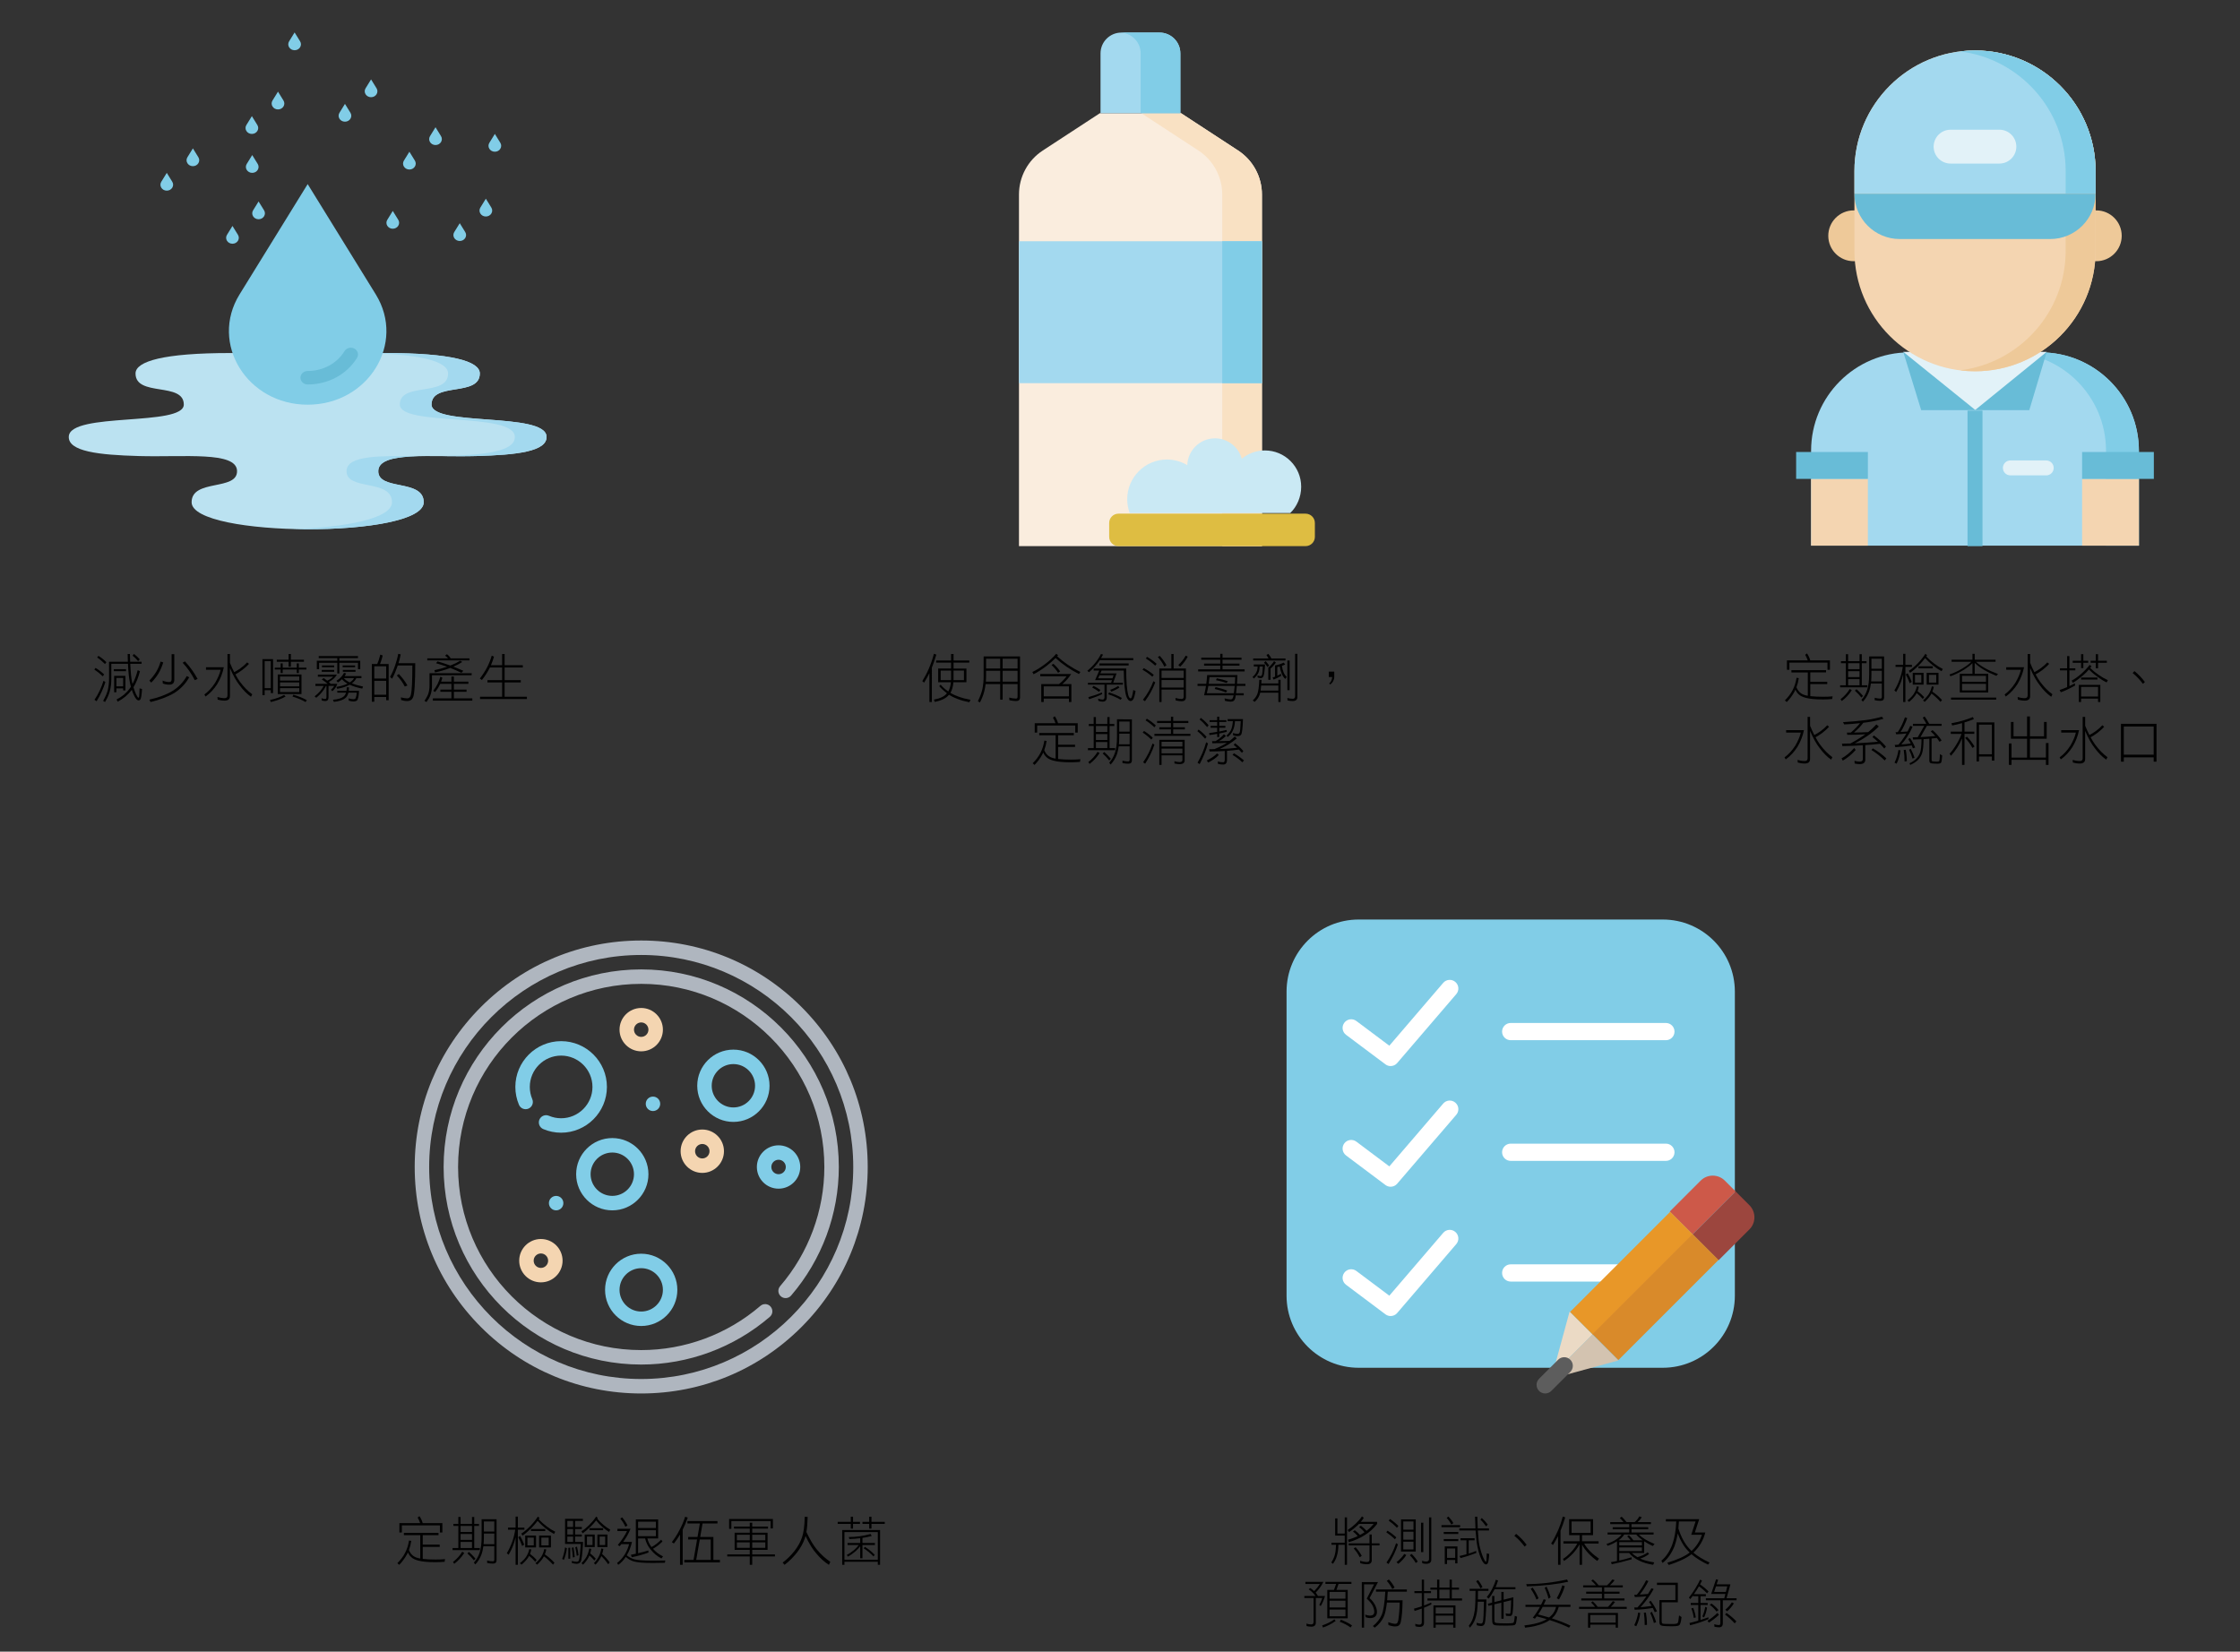 <?xml version="1.0" encoding="utf-8"?>
<!-- Generator: Adobe Illustrator 16.0.4, SVG Export Plug-In . SVG Version: 6.00 Build 0)  -->
<!DOCTYPE svg PUBLIC "-//W3C//DTD SVG 1.1//EN" "http://www.w3.org/Graphics/SVG/1.1/DTD/svg11.dtd">
<svg version="1.1" id="圖層_1" xmlns="http://www.w3.org/2000/svg" xmlns:xlink="http://www.w3.org/1999/xlink" x="0px" y="0px"
	 width="256.5px" height="189.151px" viewBox="0 0 256.5 189.151" enable-background="new 0 0 256.5 189.151" xml:space="preserve">
<rect x="0" y="0" width="256.5" height="189.151" fill="#333333" stroke="none"/>
<g>
	<path fill="#BBE2F1" d="M44.13,40.431c7.56,0,10.812,0.937,10.812,2.341c0,2.715-5.527,0.937-5.527,3.559
		c0,2.536,13.006,0.843,13.168,3.651c0.1,1.724-3.408,2.12-8.047,2.247c-5.162,0.144-11.137-0.561-11.219,1.687
		c-0.084,2.339,5.203,0.888,5.203,3.604c0,4.168-26.578,4.075-26.578,0c0-2.716,5.287-1.265,5.201-3.604
		c-0.08-2.247-6.056-1.543-11.217-1.687c-4.639-0.127-8.148-0.523-8.048-2.247c0.162-2.809,13.169-1.115,13.169-3.651
		c0-2.622-5.527-0.844-5.527-3.559c0-1.404,3.252-2.341,10.811-2.341H44.13z"/>
	<path fill="#A3D9EF" d="M43.318,53.915c0.046-1.282,2.013-1.604,4.651-1.67c-4.254-0.034-8.217-0.157-8.284,1.67
		c-0.084,2.339,5.202,0.888,5.202,3.604c0,1.883-5.417,2.896-11.36,3.065c7.161,0.205,14.993-0.802,14.993-3.065
		C48.52,54.803,43.233,56.254,43.318,53.915"/>
	<path fill="#A3D9EF" d="M49.415,46.33c0-2.622,5.527-0.844,5.527-3.559c0-1.405-3.252-2.341-10.812-2.341h-3.632
		c7.56,0,10.811,0.936,10.811,2.341c0,2.716-5.527,0.937-5.527,3.559c0,2.535,13.006,0.843,13.168,3.651
		c0.101,1.724-3.408,2.12-8.047,2.247c-0.099,0.004-0.197,0.006-0.295,0.008c1.289,0.011,2.633,0.029,3.928-0.008
		c4.639-0.127,8.146-0.523,8.047-2.247C62.42,47.173,49.415,48.865,49.415,46.33"/>
	<path fill="#81CDE7" d="M35.231,21.084l-7.799,12.631c-3.466,5.614,0.867,12.632,7.799,12.632s11.264-7.018,7.799-12.632
		L35.231,21.084z"/>
	<path fill="#68BCD7" d="M35.231,44.031c-0.456,0-0.826-0.347-0.826-0.772c0-0.427,0.37-0.772,0.826-0.772
		c1.764,0,3.342-0.853,4.223-2.28c0.229-0.369,0.733-0.496,1.129-0.283c0.395,0.214,0.529,0.687,0.302,1.055
		C39.704,42.89,37.591,44.031,35.231,44.031"/>
	<path fill="#81CDE7" d="M28.842,13.3l-0.629,1.019c-0.279,0.452,0.069,1.019,0.629,1.019c0.559,0,0.908-0.566,0.629-1.019
		L28.842,13.3z"/>
	<path fill="#81CDE7" d="M31.833,10.495l-0.63,1.02c-0.278,0.452,0.07,1.018,0.63,1.018c0.559,0,0.907-0.565,0.629-1.018
		L31.833,10.495z"/>
	<path fill="#81CDE7" d="M39.5,11.897l-0.629,1.019c-0.28,0.453,0.07,1.019,0.629,1.019s0.908-0.565,0.629-1.019L39.5,11.897z"/>
	<path fill="#81CDE7" d="M56.665,15.337l-0.629,1.019c-0.281,0.453,0.069,1.02,0.629,1.02c0.559,0,0.907-0.566,0.629-1.02
		L56.665,15.337z"/>
	<path fill="#81CDE7" d="M42.491,9.094l-0.629,1.018c-0.28,0.453,0.069,1.02,0.629,1.02c0.559,0,0.908-0.566,0.629-1.02
		L42.491,9.094z"/>
	<path fill="#81CDE7" d="M33.735,3.714l-0.629,1.019c-0.278,0.452,0.07,1.019,0.629,1.019c0.56,0,0.908-0.566,0.63-1.019
		L33.735,3.714z"/>
	<path fill="#81CDE7" d="M44.976,24.157l-0.629,1.019c-0.278,0.453,0.07,1.019,0.629,1.019c0.56,0,0.908-0.565,0.63-1.019
		L44.976,24.157z"/>
	<path fill="#81CDE7" d="M52.645,25.56l-0.63,1.019c-0.278,0.452,0.07,1.019,0.63,1.019c0.559,0,0.908-0.566,0.629-1.019
		L52.645,25.56z"/>
	<path fill="#81CDE7" d="M55.634,22.755l-0.629,1.018c-0.278,0.454,0.07,1.021,0.629,1.021c0.56,0,0.909-0.566,0.63-1.021
		L55.634,22.755z"/>
	<path fill="#81CDE7" d="M46.879,17.376l-0.629,1.019c-0.279,0.452,0.07,1.019,0.629,1.019c0.56,0,0.908-0.566,0.629-1.019
		L46.879,17.376z"/>
	<path fill="#81CDE7" d="M49.87,14.571l-0.629,1.019c-0.279,0.453,0.07,1.02,0.629,1.02s0.908-0.566,0.629-1.02L49.87,14.571z"/>
	<path fill="#81CDE7" d="M28.882,17.758l-0.629,1.018c-0.279,0.453,0.069,1.02,0.629,1.02s0.908-0.566,0.629-1.02L28.882,17.758z"/>
	<path fill="#81CDE7" d="M19.098,19.796l-0.629,1.019c-0.279,0.453,0.07,1.019,0.629,1.019s0.908-0.565,0.629-1.019L19.098,19.796z"
		/>
	<path fill="#81CDE7" d="M22.088,16.992l-0.629,1.019c-0.279,0.452,0.07,1.019,0.629,1.019s0.908-0.566,0.629-1.019L22.088,16.992z"
		/>
	<path fill="#81CDE7" d="M26.62,25.876l-0.629,1.018c-0.279,0.453,0.07,1.019,0.629,1.019s0.908-0.565,0.629-1.019L26.62,25.876z"/>
	<path fill="#81CDE7" d="M29.61,23.071l-0.629,1.018c-0.28,0.453,0.07,1.02,0.629,1.02s0.908-0.566,0.629-1.02L29.61,23.071z"/>
</g>
<g>
	<path fill="#FAEDDE" d="M144.504,51.473V22.279c0-2.035-1.026-3.932-2.729-5.043l-6.545-4.277h-9.275l-6.545,4.277
		c-1.702,1.111-2.729,3.008-2.729,5.043v7.139v33.127h27.824V51.473z"/>
	<path fill="#F9E1C3" d="M141.774,17.236l-6.545-4.277h-4.546l6.546,4.277c1.702,1.113,2.729,3.008,2.729,5.043v29.193v11.072h4.545
		V51.473V22.279C144.503,20.244,143.478,18.35,141.774,17.236"/>
	<rect x="116.681" y="27.627" fill="#A3D9EF" width="27.824" height="16.254"/>
	<rect x="139.958" y="27.627" fill="#81CDE7" width="4.545" height="16.254"/>
	<path fill="#A3D9EF" d="M135.163,12.959h-9.143V6.117c0-1.318,1.068-2.387,2.388-2.387h4.366c1.32,0,2.389,1.068,2.389,2.387
		V12.959z"/>
	<path fill="#81CDE7" d="M132.775,3.73h-4.366c-0.031,0-0.061,0.002-0.09,0.004c1.277,0.047,2.298,1.094,2.298,2.383v6.84h4.546
		v-6.84C135.163,4.799,134.095,3.73,132.775,3.73"/>
	<path fill="#DEBD42" d="M128.075,62.545h21.424c0.589,0,1.066-0.477,1.066-1.064v-1.59c0-0.588-0.478-1.064-1.066-1.064h-21.424
		c-0.588,0-1.064,0.477-1.064,1.064v1.59C127.011,62.068,127.487,62.545,128.075,62.545"/>
	<path fill="#CAE9F4" d="M147.741,58.758c0.774-0.736,1.256-1.846,1.256-3.014c0-2.297-1.861-4.158-4.158-4.158
		c-1.004,0-1.926,0.357-2.645,0.949c-0.371-1.344-1.6-2.334-3.062-2.334c-1.719,0-3.12,1.365-3.178,3.07
		c-0.682-0.408-1.479-0.645-2.332-0.645c-2.51,0-4.545,2.037-4.545,4.547c0,0.557,0.101,1.09,0.283,1.584H147.741z"/>
</g>
<g>
	<path fill="#A3D9EF" d="M233.655,40.354c6.224,0,11.268,5.045,11.268,11.268v10.867h-37.537V51.621
		c0-6.223,5.045-11.268,11.268-11.268H233.655z"/>
	<path fill="#81CDE7" d="M233.655,40.354h-3.766c6.224,0,11.269,5.045,11.269,11.268v10.867h3.765V51.621
		C244.923,45.398,239.879,40.354,233.655,40.354"/>
	<polyline fill="#E2F2F8" points="227.067,46.914 225.356,46.914 217.938,40.297 234.369,40.297 	"/>
	<path fill="#EEC999" d="M240.046,24.094c1.605,0,2.909,1.303,2.909,2.91s-1.304,2.91-2.909,2.91h-27.783
		c-1.607,0-2.909-1.303-2.909-2.91s1.302-2.91,2.909-2.91H240.046z"/>
	<path fill="#F4D5B1" d="M226.154,42.521c-7.624,0-13.806-6.182-13.806-13.807v-9.127c0-7.625,6.182-13.805,13.806-13.805
		c7.625,0,13.806,6.18,13.806,13.805v9.127C239.96,36.34,233.779,42.521,226.154,42.521"/>
	<path fill="#EEC999" d="M226.154,5.781c-0.579,0-1.15,0.037-1.712,0.107c6.817,0.842,12.095,6.654,12.095,13.699v9.127
		c0,7.047-5.277,12.857-12.095,13.699c0.562,0.07,1.133,0.107,1.712,0.107c7.625,0,13.806-6.182,13.806-13.807v-9.127
		C239.96,11.963,233.779,5.781,226.154,5.781"/>
	<rect x="207.386" y="54.844" fill="#F4D5B1" width="6.503" height="7.645"/>
	<rect x="205.674" y="51.764" fill="#68BCD7" width="8.215" height="3.08"/>
	<rect x="238.42" y="54.844" fill="#F4D5B1" width="6.504" height="7.645"/>
	<rect x="238.42" y="51.764" fill="#68BCD7" width="8.215" height="3.08"/>
	<path fill="#A3D9EF" d="M239.96,19.588c0-7.625-6.181-13.807-13.806-13.807c-7.624,0-13.806,6.182-13.806,13.807v2.568h27.611
		V19.588z"/>
	<path fill="#81CDE7" d="M226.154,5.781c-0.579,0-1.15,0.037-1.712,0.107c6.817,0.842,12.095,6.654,12.095,13.699v2.566h3.423
		v-2.566C239.96,11.963,233.779,5.781,226.154,5.781"/>
	<path fill="#E2F2F8" d="M228.949,18.732h-5.59c-1.071,0-1.94-0.869-1.94-1.939c0-1.072,0.869-1.939,1.94-1.939h5.59
		c1.071,0,1.939,0.867,1.939,1.939C230.89,17.863,230.021,18.732,228.949,18.732"/>
	<path fill="#68BCD7" d="M234.769,27.375H217.54c-2.867,0-5.191-2.324-5.191-5.191h27.611
		C239.96,25.051,237.636,27.375,234.769,27.375"/>
	<polygon fill="#68BCD7" points="226.097,46.971 232.373,46.971 234.369,40.295 226.153,46.971 	"/>
	<polygon fill="#68BCD7" points="226.269,46.971 219.993,46.971 217.938,40.295 226.211,46.971 	"/>
	<path fill="#E2F2F8" d="M234.312,54.443h-4.108c-0.472,0-0.855-0.383-0.855-0.854c0-0.473,0.383-0.857,0.855-0.857h4.108
		c0.472,0,0.855,0.385,0.855,0.857C235.168,54.061,234.784,54.443,234.312,54.443"/>
	<rect x="225.299" y="47.027" fill="#68BCD7" width="1.712" height="15.518"/>
</g>
<g>
	<path fill="#AFB6BF" d="M73.424,157.93c-13.389,0-24.281-10.892-24.281-24.28c0-13.391,10.893-24.282,24.281-24.282
		c13.39,0,24.281,10.892,24.281,24.282C97.705,147.038,86.813,157.93,73.424,157.93 M91.765,115.308
		c-4.898-4.898-11.413-7.597-18.341-7.597s-13.441,2.698-18.34,7.597c-4.899,4.899-7.597,11.412-7.597,18.342
		c0,6.927,2.697,13.44,7.597,18.34c4.898,4.898,11.412,7.597,18.34,7.597s13.442-2.698,18.341-7.597
		c4.898-4.899,7.597-11.413,7.597-18.34C99.361,126.72,96.663,120.207,91.765,115.308"/>
	<path fill="#81CDE7" d="M63.683,136.96c0.458,0,0.828,0.371,0.828,0.828s-0.37,0.827-0.828,0.827c-0.457,0-0.828-0.37-0.828-0.827
		S63.226,136.96,63.683,136.96"/>
	<path fill="#81CDE7" d="M74.771,125.586c0.457,0,0.828,0.37,0.828,0.828c0,0.457-0.371,0.828-0.828,0.828s-0.827-0.371-0.827-0.828
		C73.944,125.956,74.314,125.586,74.771,125.586"/>
	<path fill="#F4D5B1" d="M81.246,131.842c0,0.456-0.371,0.828-0.828,0.828c-0.455,0-0.827-0.372-0.827-0.828
		s0.372-0.828,0.827-0.828C80.875,131.014,81.246,131.386,81.246,131.842 M77.936,131.842c0,1.369,1.114,2.484,2.482,2.484
		c1.369,0,2.483-1.115,2.483-2.484s-1.114-2.484-2.483-2.484C79.05,129.357,77.936,130.473,77.936,131.842"/>
	<path fill="#F4D5B1" d="M73.424,118.749c-0.456,0-0.827-0.372-0.827-0.828c0-0.457,0.371-0.828,0.827-0.828
		c0.457,0,0.828,0.371,0.828,0.828C74.252,118.377,73.881,118.749,73.424,118.749 M73.424,115.438c-1.369,0-2.483,1.114-2.483,2.483
		c0,1.37,1.114,2.482,2.483,2.482c1.37,0,2.484-1.112,2.484-2.482C75.908,116.552,74.794,115.438,73.424,115.438"/>
	<path fill="#81CDE7" d="M89.152,132.82c0.456,0,0.828,0.371,0.828,0.828c0,0.456-0.372,0.827-0.828,0.827
		c-0.457,0-0.828-0.371-0.828-0.827C88.324,133.191,88.695,132.82,89.152,132.82 M89.152,136.132c1.369,0,2.483-1.114,2.483-2.483
		c0-1.37-1.114-2.483-2.483-2.483c-1.37,0-2.484,1.113-2.484,2.483C86.668,135.018,87.782,136.132,89.152,136.132"/>
	<path fill="#F4D5B1" d="M61.938,145.207c-0.457,0-0.828-0.371-0.828-0.828c0-0.456,0.371-0.827,0.828-0.827
		s0.828,0.371,0.828,0.827C62.766,144.836,62.395,145.207,61.938,145.207 M61.938,141.896c-1.37,0-2.484,1.114-2.484,2.482
		c0,1.369,1.114,2.483,2.484,2.483c1.369,0,2.482-1.114,2.482-2.483C64.42,143.011,63.307,141.896,61.938,141.896"/>
	<path fill="#81CDE7" d="M73.424,145.237c1.37,0,2.484,1.114,2.484,2.483s-1.114,2.483-2.484,2.483
		c-1.369,0-2.483-1.114-2.483-2.483S72.055,145.237,73.424,145.237 M73.424,151.859c2.282,0,4.139-1.855,4.139-4.139
		c0-2.282-1.856-4.14-4.139-4.14s-4.139,1.857-4.139,4.14C69.285,150.004,71.142,151.859,73.424,151.859"/>
	<path fill="#81CDE7" d="M70.113,131.993c1.37,0,2.483,1.114,2.483,2.482c0,1.369-1.113,2.483-2.483,2.483
		c-1.369,0-2.484-1.114-2.484-2.483C67.629,133.107,68.744,131.993,70.113,131.993 M70.113,138.615c2.282,0,4.139-1.857,4.139-4.14
		s-1.856-4.139-4.139-4.139s-4.139,1.856-4.139,4.139S67.831,138.615,70.113,138.615"/>
	<path fill="#81CDE7" d="M81.497,124.347c0-1.369,1.113-2.484,2.482-2.484s2.483,1.115,2.483,2.484c0,1.368-1.114,2.482-2.483,2.482
		S81.497,125.715,81.497,124.347 M88.119,124.347c0-2.282-1.857-4.14-4.14-4.14s-4.139,1.857-4.139,4.14
		c0,2.281,1.856,4.139,4.139,4.139S88.119,126.628,88.119,124.347"/>
	<path fill="#AFB6BF" d="M73.424,111.021c-12.476,0-22.626,10.15-22.626,22.627c0,12.476,10.15,22.626,22.626,22.626
		c5.399,0,10.631-1.94,14.731-5.466c0.347-0.298,0.386-0.82,0.089-1.167c-0.299-0.348-0.822-0.387-1.168-0.089
		c-3.801,3.268-8.649,5.066-13.652,5.066c-11.562,0-20.97-9.407-20.97-20.971s9.407-20.971,20.97-20.971
		c11.564,0,20.971,9.407,20.971,20.971c0,5.004-1.799,9.852-5.065,13.651c-0.298,0.346-0.259,0.869,0.088,1.168
		c0.347,0.297,0.869,0.258,1.167-0.088c3.524-4.101,5.467-9.333,5.467-14.731C96.051,121.172,85.899,111.021,73.424,111.021"/>
	<path fill="#81CDE7" d="M69.497,124.478c0-2.891-2.353-5.241-5.243-5.241s-5.242,2.351-5.242,5.241
		c0,0.709,0.139,1.398,0.415,2.049c0.179,0.421,0.664,0.616,1.086,0.438c0.42-0.179,0.617-0.664,0.438-1.085
		c-0.188-0.443-0.284-0.915-0.284-1.401c0-1.978,1.608-3.587,3.587-3.587c1.978,0,3.588,1.609,3.588,3.587
		c0,1.979-1.61,3.588-3.588,3.588c-0.486,0-0.957-0.096-1.4-0.284c-0.421-0.179-0.907,0.018-1.086,0.438
		c-0.178,0.421,0.019,0.907,0.438,1.086c0.649,0.275,1.339,0.415,2.048,0.415C67.145,129.721,69.497,127.369,69.497,124.478"/>
</g>
<g>
	<path fill="#81CDE7" d="M190.4,156.643h-34.821c-4.56,0-8.257-3.697-8.257-8.257v-34.821c0-4.56,3.697-8.257,8.257-8.257H190.4
		c4.56,0,8.257,3.697,8.257,8.257v34.821C198.657,152.945,194.96,156.643,190.4,156.643"/>
	<path fill="#FFFFFF" d="M190.759,119.128H172.99c-0.545,0-0.988-0.44-0.988-0.986s0.443-0.987,0.988-0.987h17.769
		c0.545,0,0.987,0.441,0.987,0.987S191.304,119.128,190.759,119.128"/>
	<path fill="#FFFFFF" d="M190.759,132.949H172.99c-0.545,0-0.988-0.441-0.988-0.987s0.443-0.986,0.988-0.986h17.769
		c0.545,0,0.987,0.44,0.987,0.986S191.304,132.949,190.759,132.949"/>
	<path fill="#FFFFFF" d="M190.759,146.771H172.99c-0.545,0-0.988-0.441-0.988-0.987s0.443-0.987,0.988-0.987h17.769
		c0.545,0,0.987,0.441,0.987,0.987S191.304,146.771,190.759,146.771"/>
	<path fill="#FFFFFF" d="M159.238,122.09c-0.206,0-0.414-0.063-0.592-0.198l-4.513-3.384c-0.437-0.328-0.524-0.946-0.197-1.381
		c0.326-0.436,0.946-0.525,1.381-0.198l3.774,2.83l6.168-7.196c0.354-0.413,0.978-0.462,1.392-0.105
		c0.413,0.354,0.462,0.977,0.107,1.391l-6.771,7.898C159.794,121.972,159.518,122.09,159.238,122.09"/>
	<path fill="#FFFFFF" d="M159.238,135.911c-0.206,0-0.414-0.064-0.592-0.197l-4.513-3.385c-0.437-0.328-0.524-0.946-0.197-1.381
		c0.326-0.437,0.946-0.525,1.381-0.198l3.774,2.829l6.168-7.194c0.354-0.415,0.978-0.463,1.392-0.106
		c0.413,0.354,0.462,0.977,0.107,1.391l-6.771,7.897C159.794,135.794,159.518,135.911,159.238,135.911"/>
	<path fill="#FFFFFF" d="M159.238,150.718c-0.206,0-0.414-0.064-0.592-0.197l-4.513-3.385c-0.437-0.327-0.524-0.946-0.197-1.381
		c0.326-0.436,0.946-0.525,1.381-0.198l3.774,2.83l6.168-7.194c0.354-0.416,0.978-0.463,1.392-0.106
		c0.413,0.354,0.462,0.978,0.107,1.392l-6.771,7.896C159.794,150.601,159.518,150.718,159.238,150.718"/>
	<polygon fill="#EBDAC5" points="179.738,150.215 179.729,150.222 177.767,157.418 182.354,152.831 	"/>
	<path fill="#CD5949" d="M198.742,136.444l-1.232-1.231c-0.764-0.766-2.006-0.766-2.77,0l-3.536,3.537l2.617,2.616L198.742,136.444z
		"/>
	
		<rect x="184.929" y="137.683" transform="matrix(-0.707 -0.707 0.707 -0.707 215.807 380.947)" fill="#E89728" width="3.701" height="16.214"/>
	<polygon fill="#D3C3B0" points="185.314,155.806 185.322,155.799 182.354,152.831 177.768,157.418 177.637,157.9 	"/>
	<path fill="#9C463E" d="M196.787,144.334l3.537-3.536c0.764-0.766,0.764-2.006,0-2.771l-1.582-1.582l-4.922,4.922L196.787,144.334z
		"/>
	
		<rect x="187.472" y="140.475" transform="matrix(0.707 0.707 -0.707 0.707 160.588 -90.528)" fill="#D98A2A" width="4.197" height="16.215"/>
	<path fill="#5D5D5D" d="M176.938,159.586c-0.253,0-0.506-0.098-0.698-0.289c-0.386-0.388-0.386-1.011,0-1.396l2.178-2.179
		c0.388-0.386,1.012-0.386,1.397,0c0.385,0.386,0.385,1.01,0,1.396l-2.179,2.18C177.443,159.489,177.191,159.586,176.938,159.586"/>
</g>
<g>
	<g>
		<path d="M11.925,77.241l-0.162,0.21c-0.312-0.3-0.63-0.558-0.959-0.774l0.138-0.186C11.301,76.707,11.625,76.953,11.925,77.241z
			 M12.068,78.11c-0.228,0.731-0.563,1.469-1.007,2.2l-0.24-0.168c0.444-0.659,0.792-1.385,1.031-2.176L12.068,78.11z
			 M12.183,75.837l-0.162,0.21c-0.288-0.288-0.582-0.54-0.894-0.75l0.144-0.186C11.601,75.316,11.907,75.562,12.183,75.837z
			 M16.212,76.023h-1.295c0.048,0.989,0.114,1.691,0.21,2.105c0.012,0.072,0.03,0.138,0.048,0.198
			c0.24-0.444,0.438-0.972,0.594-1.577l0.258,0.12c-0.192,0.738-0.444,1.35-0.744,1.841c0.09,0.3,0.186,0.563,0.294,0.792
			c0.126,0.276,0.222,0.408,0.282,0.408c0.024,0,0.048-0.042,0.072-0.12c0.018-0.108,0.036-0.426,0.048-0.953l0.282,0.066
			c-0.036,0.642-0.096,1.025-0.168,1.163c-0.06,0.097-0.138,0.15-0.234,0.15c-0.126,0-0.264-0.132-0.42-0.396
			c-0.132-0.228-0.246-0.504-0.348-0.822c-0.018,0.024-0.03,0.048-0.042,0.06c-0.432,0.552-0.954,0.978-1.577,1.302l-0.12-0.258
			c0.6-0.294,1.103-0.708,1.499-1.248c0.048-0.066,0.09-0.132,0.138-0.204c-0.036-0.12-0.066-0.252-0.096-0.384
			c-0.12-0.552-0.198-1.295-0.24-2.243h-1.907v1.775c0,0.504-0.066,0.989-0.198,1.457c-0.114,0.378-0.288,0.756-0.528,1.145
			l-0.21-0.137c0.258-0.457,0.432-0.858,0.528-1.206c0.096-0.42,0.15-0.839,0.15-1.259V75.79h2.153
			c-0.012-0.288-0.024-0.582-0.024-0.894h0.258c0.006,0.324,0.018,0.624,0.03,0.894h1.308V76.023z M14.431,76.635v0.233h-1.403
			v-0.233H14.431z M14.359,79.07h-0.258v-0.234h-0.774v0.444H13.07v-1.877h1.29V79.07z M14.102,78.602v-0.959h-0.774v0.959H14.102z
			 M16.002,75.508l-0.186,0.209c-0.198-0.246-0.408-0.456-0.636-0.629l0.162-0.192C15.577,75.076,15.798,75.28,16.002,75.508z"/>
		<path d="M18.692,75.861c-0.125,0.432-0.306,0.852-0.54,1.259c-0.252,0.408-0.528,0.762-0.839,1.056l-0.21-0.234
			c0.306-0.312,0.57-0.654,0.792-1.014c0.222-0.372,0.384-0.755,0.492-1.163L18.692,75.861z M21.667,77.57
			c-0.42,0.738-0.983,1.332-1.691,1.781c-0.744,0.444-1.655,0.785-2.735,1.049l-0.138-0.275c1.067-0.24,1.955-0.57,2.657-1.001
			c0.684-0.426,1.223-0.989,1.625-1.697L21.667,77.57z M19.958,74.92v2.933c0,0.372-0.192,0.558-0.564,0.558
			c-0.264,0-0.516-0.042-0.75-0.138l-0.024-0.33c0.258,0.114,0.516,0.168,0.773,0.168c0.168,0,0.258-0.108,0.258-0.33v-2.86H19.958z
			 M22.626,77.756l-0.324,0.138c-0.372-0.738-0.833-1.403-1.385-1.991l0.258-0.162C21.75,76.353,22.23,77.025,22.626,77.756z"/>
		<path d="M25.628,76.419c-0.132,0.672-0.384,1.313-0.75,1.925c-0.372,0.576-0.821,1.055-1.337,1.427l-0.138-0.234
			c0.468-0.342,0.875-0.786,1.229-1.337c0.312-0.528,0.527-1.025,0.635-1.499h-1.679v-0.282H25.628z M26.33,74.896v1.02
			c0.162,0.396,0.324,0.75,0.486,1.062c0.216-0.108,0.462-0.258,0.731-0.45c0.294-0.216,0.546-0.438,0.75-0.666l0.21,0.162
			c-0.204,0.24-0.468,0.474-0.779,0.713c-0.288,0.216-0.546,0.378-0.774,0.498c0.174,0.324,0.348,0.605,0.522,0.845
			c0.456,0.612,0.93,1.091,1.409,1.433l-0.144,0.282c-0.468-0.33-0.905-0.768-1.307-1.319c-0.372-0.468-0.744-1.127-1.104-1.973
			v3.22c0,0.341-0.204,0.516-0.611,0.516c-0.288,0-0.552-0.042-0.798-0.114l-0.018-0.306c0.27,0.09,0.54,0.138,0.816,0.138
			c0.216,0,0.33-0.102,0.33-0.306v-4.755H26.33z"/>
		<path d="M31.268,79.375H31.01v-0.33h-0.702v0.563h-0.258v-4.125h1.217V79.375z M31.01,78.812v-3.095h-0.702v3.095H31.01z
			 M32.702,79.771c-0.228,0.132-0.498,0.258-0.81,0.371c-0.246,0.084-0.54,0.174-0.882,0.258l-0.09-0.233
			c0.342-0.071,0.647-0.161,0.917-0.258c0.258-0.096,0.492-0.204,0.696-0.324L32.702,79.771z M32.138,76.467v-0.492h0.234v0.492
			h1.613v-0.492h0.234v0.492h0.87v0.209h-0.87v0.402h-0.234v-0.402h-1.613v0.402h-0.234v-0.402H31.46v-0.209H32.138z M33.049,75.556
			v-0.66h0.258v0.66h1.499v0.234h-1.499v0.563h-0.258V75.79h-1.355v-0.234H33.049z M34.524,77.241v2.249h-2.716v-2.249H34.524z
			 M34.267,77.942v-0.468h-2.201v0.468H34.267z M34.267,78.602v-0.45h-2.201v0.45H34.267z M34.267,79.255v-0.443h-2.201v0.443
			H34.267z M35.136,80.191L34.992,80.4c-0.408-0.239-0.905-0.449-1.499-0.629l0.096-0.21C34.201,79.741,34.716,79.945,35.136,80.191
			z"/>
		<path d="M38.576,77.265c-0.18,0.33-0.486,0.612-0.924,0.839c0.078,0.072,0.156,0.144,0.228,0.216h0.744
			c-0.108,0.335-0.294,0.611-0.564,0.839l-0.162-0.162c0.156-0.126,0.282-0.276,0.366-0.443h-0.647v1.313
			c0,0.275-0.126,0.42-0.372,0.42c-0.144,0-0.282-0.023-0.402-0.072l-0.024-0.258c0.138,0.061,0.282,0.096,0.426,0.096
			c0.09,0,0.138-0.078,0.138-0.233v-1.265h-0.054c-0.246,0.503-0.618,0.959-1.115,1.355l-0.192-0.162
			c0.468-0.348,0.815-0.75,1.043-1.193h-0.948V78.32h1.403c-0.204-0.18-0.426-0.348-0.678-0.516l0.234-0.144
			c0.144,0.096,0.276,0.198,0.396,0.293c0.294-0.132,0.521-0.288,0.684-0.456h-1.757v-0.234H38.576z M40.993,75.136v0.234h-2.135
			v0.3h2.393v0.966h-0.258v-0.732h-2.135v1.224h-0.234v-1.224h-2.087v0.732h-0.258v-0.966h2.345v-0.3h-2.129v-0.234H40.993z
			 M38.27,76.725v0.21h-1.427v-0.21H38.27z M38.27,76.209v0.209h-1.403v-0.209H38.27z M39.673,79.118
			c0.018-0.126,0.03-0.258,0.03-0.402h0.258c0,0.144-0.012,0.282-0.024,0.402h1.169c-0.006,0.438-0.06,0.773-0.162,1.013
			c-0.036,0.072-0.096,0.126-0.18,0.156c-0.084,0.029-0.192,0.048-0.312,0.048c-0.15,0-0.324-0.036-0.516-0.096l-0.024-0.258
			c0.216,0.06,0.396,0.096,0.54,0.096c0.072,0,0.126-0.013,0.162-0.024c0.042-0.012,0.078-0.047,0.114-0.102
			c0.072-0.192,0.114-0.402,0.12-0.624h-0.947c-0.072,0.288-0.192,0.492-0.366,0.629c-0.258,0.216-0.696,0.359-1.308,0.426
			l-0.096-0.24c0.558-0.047,0.954-0.167,1.193-0.354c0.138-0.102,0.24-0.258,0.3-0.461h-1.001v-0.21H39.673z M39.631,77.127
			c-0.048,0.114-0.108,0.216-0.168,0.3h1.925v0.234h-0.582c-0.072,0.162-0.18,0.312-0.33,0.45c-0.06,0.06-0.126,0.108-0.186,0.144
			c0.348,0.144,0.773,0.264,1.283,0.372l-0.09,0.234c-0.546-0.102-1.025-0.252-1.445-0.444c-0.108,0.06-0.222,0.114-0.335,0.162
			c-0.312,0.132-0.672,0.234-1.08,0.306l-0.114-0.216c0.384-0.06,0.719-0.144,1.007-0.252c0.102-0.036,0.198-0.078,0.282-0.12
			c-0.264-0.144-0.474-0.318-0.642-0.509c-0.144,0.144-0.3,0.27-0.462,0.366l-0.168-0.186c0.216-0.138,0.396-0.282,0.534-0.432
			c0.144-0.156,0.252-0.312,0.336-0.48L39.631,77.127z M40.663,76.209v0.209h-1.427v-0.209H40.663z M40.711,76.725v0.21H39.26v-0.21
			H40.711z M40.051,78.158c0.066-0.042,0.132-0.09,0.192-0.138c0.138-0.114,0.24-0.233,0.3-0.359h-1.175
			C39.536,77.853,39.763,78.014,40.051,78.158z"/>
		<path d="M43.82,75.064c-0.048,0.222-0.108,0.432-0.174,0.624c-0.048,0.144-0.09,0.264-0.138,0.36h0.996v4.144h-0.282v-0.372
			h-1.361v0.54h-0.282v-4.312h0.618c0.048-0.12,0.102-0.252,0.156-0.402c0.072-0.21,0.132-0.438,0.192-0.678L43.82,75.064z
			 M44.222,77.708v-1.403h-1.361v1.403H44.222z M44.222,79.562v-1.595h-1.361v1.595H44.222z M45.883,74.944
			c-0.066,0.348-0.15,0.684-0.252,1.007h1.919c0,2.279-0.09,3.592-0.258,3.928c-0.12,0.269-0.336,0.408-0.66,0.408
			c-0.234,0-0.468-0.042-0.702-0.12l-0.024-0.3c0.3,0.072,0.546,0.114,0.726,0.114c0.216,0,0.36-0.138,0.42-0.414
			c0.108-0.408,0.168-1.529,0.168-3.358h-1.673c-0.024,0.083-0.054,0.156-0.078,0.228c-0.18,0.504-0.366,0.936-0.569,1.295
			l-0.234-0.21c0.216-0.372,0.402-0.797,0.57-1.283c0.167-0.48,0.293-0.936,0.366-1.361L45.883,74.944z M46.657,78.506l-0.306,0.12
			c-0.24-0.474-0.546-0.894-0.912-1.265l0.234-0.168C46.057,77.594,46.387,78.032,46.657,78.506z"/>
		<path d="M54.012,77.336h-4.546v1.242c0,0.354-0.06,0.695-0.174,1.019c-0.096,0.264-0.252,0.528-0.456,0.803l-0.234-0.137
			c0.228-0.325,0.378-0.606,0.456-0.858c0.084-0.288,0.126-0.587,0.126-0.887v-1.416h4.828V77.336z M51.602,75.394h2.153v0.234
			h-4.828v-0.234h2.375c-0.084-0.108-0.198-0.21-0.336-0.306l0.21-0.168C51.368,75.064,51.505,75.22,51.602,75.394z M50.66,77.619
			c-0.042,0.156-0.09,0.306-0.144,0.443h1.175v-0.587h0.282v0.587h1.661v0.258h-1.661v0.653h1.451v0.258h-1.451v0.75h2.111v0.258
			h-4.521v-0.258h2.129v-0.75h-1.266v-0.258h1.266V78.32h-1.283c-0.156,0.335-0.354,0.647-0.588,0.935l-0.21-0.138
			c0.39-0.51,0.66-1.049,0.815-1.619L50.66,77.619z M51.571,76.221c0.432-0.168,0.804-0.354,1.127-0.552l0.234,0.144
			c-0.288,0.192-0.624,0.372-1.02,0.534c0.396,0.156,0.78,0.312,1.14,0.474l-0.21,0.234c-0.42-0.204-0.846-0.39-1.29-0.563
			c-0.036,0.012-0.066,0.024-0.09,0.036c-0.54,0.204-1.091,0.366-1.643,0.48l-0.072-0.258c0.527-0.108,1.013-0.24,1.451-0.39
			c-0.408-0.144-0.833-0.282-1.266-0.408l0.168-0.209C50.612,75.892,51.104,76.053,51.571,76.221z"/>
		<path d="M56.564,75.202c-0.096,0.342-0.21,0.672-0.348,0.983H57.5v-1.289h0.282v1.289h2.087v0.258h-2.087v1.452h1.853v0.258
			h-1.853v1.643h2.555v0.257h-5.367v-0.257H57.5v-1.643h-1.685v-0.258H57.5v-1.452h-1.403c-0.246,0.504-0.552,0.984-0.917,1.434
			l-0.234-0.168c0.647-0.828,1.104-1.697,1.361-2.621L56.564,75.202z"/>
	</g>
</g>
<g>
	<g>
		<path d="M107.223,74.968c-0.18,0.582-0.348,1.08-0.516,1.493V80.4h-0.282v-3.31c-0.192,0.384-0.39,0.75-0.605,1.085l-0.21-0.162
			c0.288-0.468,0.54-0.947,0.755-1.451c0.246-0.576,0.438-1.139,0.576-1.685L107.223,74.968z M108.908,75.646v-0.75h0.282v0.75
			h1.805v0.24h-1.805v0.678h1.475v1.571h-1.493c-0.042,0.51-0.156,0.912-0.342,1.211c0.3,0.186,0.618,0.33,0.941,0.438
			c0.39,0.144,0.846,0.264,1.361,0.359l-0.138,0.282c-0.522-0.103-0.978-0.233-1.374-0.39c-0.336-0.12-0.654-0.276-0.954-0.468
			c-0.312,0.396-0.857,0.665-1.631,0.815l-0.096-0.258c0.714-0.132,1.211-0.372,1.493-0.726c-0.359-0.276-0.653-0.545-0.881-0.821
			l0.162-0.168c0.216,0.27,0.51,0.528,0.869,0.779c0.162-0.276,0.264-0.629,0.306-1.055h-1.458v-1.571h1.476v-0.678h-1.709v-0.24
			H108.908z M108.901,77.895c0-0.06,0.006-0.126,0.006-0.186v-0.912h-1.193v1.098H108.901z M109.189,77.708
			c0,0.072-0.006,0.132-0.006,0.186h1.199v-1.098h-1.193V77.708z"/>
		<path d="M116.802,75.178v4.689c0,0.275-0.15,0.42-0.443,0.42c-0.222,0-0.48-0.036-0.774-0.096l-0.024-0.3
			c0.282,0.072,0.546,0.115,0.798,0.115c0.108,0,0.162-0.079,0.162-0.234v-1.427h-1.709v1.781h-0.282v-1.781h-1.667
			c-0.036,0.27-0.084,0.534-0.144,0.792c-0.108,0.432-0.276,0.87-0.51,1.313l-0.234-0.139c0.252-0.521,0.426-0.983,0.516-1.385
			c0.096-0.48,0.144-0.959,0.144-1.439v-2.309h1.403H116.802z M114.53,78.062v-1.241h-1.613v0.654c0,0.204-0.012,0.396-0.024,0.587
			H114.53z M114.53,76.563v-1.127h-1.613v1.127H114.53z M114.812,76.563h1.709v-1.127h-1.709V76.563z M114.812,78.062h1.709v-1.241
			h-1.709V78.062z"/>
		<path d="M121.16,75.04c-0.036,0.042-0.072,0.084-0.108,0.12c0.762,0.702,1.649,1.301,2.663,1.799l-0.168,0.234
			c-0.995-0.504-1.889-1.116-2.674-1.835c-0.3,0.306-0.642,0.605-1.032,0.905c-0.558,0.42-1.055,0.738-1.493,0.954l-0.138-0.258
			c0.42-0.192,0.905-0.486,1.451-0.894c0.504-0.384,0.936-0.78,1.29-1.188L121.16,75.04z M122.659,77.193
			c-0.27,0.426-0.606,0.81-1.014,1.151h1.038V80.4h-0.282v-0.395h-2.885V80.4h-0.282v-2.056h2.027
			c0.36-0.288,0.654-0.588,0.875-0.894h-3.016v-0.258H122.659z M122.401,79.747v-1.145h-2.885v1.145H122.401z M121.394,76.893
			l-0.234,0.162c-0.186-0.312-0.438-0.605-0.75-0.894l0.21-0.138C120.926,76.287,121.184,76.575,121.394,76.893z"/>
		<path d="M126.308,74.968c-0.072,0.144-0.15,0.276-0.228,0.402h3.694v0.234h-3.838c-0.348,0.522-0.762,0.983-1.241,1.379
			l-0.186-0.162c0.684-0.563,1.206-1.205,1.565-1.925L126.308,74.968z M128.959,76.563c0,1.403,0.072,2.405,0.222,2.992
			c0.072,0.282,0.174,0.426,0.294,0.426c0.03,0,0.06-0.03,0.09-0.09c0.072-0.132,0.138-0.419,0.21-0.87l0.258,0.12
			c-0.096,0.534-0.192,0.864-0.294,0.995c-0.084,0.096-0.174,0.15-0.264,0.15c-0.216,0-0.384-0.191-0.516-0.576
			c-0.168-0.564-0.258-1.535-0.282-2.915h-2.537l-0.144,0.33h1.859l-0.384,1.073h1.109v0.21h-1.847v1.457
			c0,0.324-0.156,0.492-0.468,0.492c-0.18,0-0.342-0.037-0.492-0.096l-0.024-0.258c0.168,0.077,0.342,0.119,0.516,0.119
			c0.138,0,0.21-0.096,0.21-0.282V78.41h-1.901V78.2h2.657l0.102-0.306h-1.937l0.479-1.098h-0.642v-0.234H128.959z M126.218,79.489
			c-0.456,0.222-0.954,0.414-1.499,0.588l-0.096-0.234c0.6-0.168,1.116-0.348,1.547-0.54L126.218,79.489z M126.008,79.021
			l-0.168,0.21c-0.246-0.192-0.503-0.354-0.773-0.492l0.144-0.186C125.499,78.686,125.769,78.842,126.008,79.021z M127.514,77.336
			H125.9l-0.156,0.348h1.655L127.514,77.336z M129.241,75.976v0.234h-3.352v-0.234H129.241z M128.467,79.933l-0.144,0.209
			c-0.39-0.239-0.864-0.449-1.427-0.629l0.096-0.209C127.574,79.483,128.065,79.693,128.467,79.933z M128.185,78.74
			c-0.282,0.192-0.593,0.348-0.935,0.468l-0.12-0.21c0.3-0.096,0.605-0.24,0.912-0.443L128.185,78.74z"/>
		<path d="M132.117,77.289l-0.162,0.21c-0.36-0.312-0.732-0.576-1.127-0.797l0.144-0.186
			C131.391,76.737,131.769,76.995,132.117,77.289z M132.285,78.152c-0.264,0.719-0.654,1.439-1.175,2.158l-0.234-0.168
			c0.516-0.647,0.912-1.355,1.199-2.128L132.285,78.152z M132.447,76.023l-0.162,0.21c-0.348-0.318-0.708-0.594-1.079-0.822
			l0.138-0.186C131.745,75.454,132.111,75.717,132.447,76.023z M133.574,76.185l-0.24,0.168c-0.18-0.384-0.432-0.755-0.75-1.103
			l0.216-0.138C133.1,75.436,133.358,75.795,133.574,76.185z M134.39,74.896v1.667h1.409v3.28c0,0.312-0.168,0.467-0.492,0.467
			c-0.198,0-0.426-0.035-0.684-0.096l-0.024-0.282c0.27,0.079,0.503,0.12,0.708,0.12c0.156,0,0.234-0.089,0.234-0.257v-0.822h-2.531
			V80.4h-0.258v-3.837h1.379v-1.667H134.39z M135.541,77.643v-0.846h-2.531v0.846H135.541z M135.541,78.74v-0.863h-2.531v0.863
			H135.541z M136.009,75.202c-0.228,0.426-0.516,0.81-0.87,1.151l-0.21-0.192c0.342-0.312,0.624-0.671,0.846-1.073L136.009,75.202z"
			/>
		<path d="M141.697,77.312c-0.012,0.348-0.024,0.684-0.048,1.008h0.965v0.234h-0.983c-0.024,0.288-0.054,0.569-0.09,0.839h0.881
			v0.24h-0.917c-0.012,0.084-0.03,0.168-0.042,0.246c-0.036,0.198-0.108,0.33-0.216,0.402c-0.096,0.048-0.204,0.078-0.324,0.078
			c-0.168,0-0.384-0.037-0.654-0.096l-0.048-0.283c0.306,0.078,0.54,0.121,0.702,0.121c0.066,0,0.126-0.019,0.174-0.055
			c0.06-0.06,0.108-0.162,0.138-0.306c0.006-0.036,0.012-0.072,0.018-0.108h-3.376c0.084-0.336,0.162-0.695,0.222-1.079h-0.971
			V78.32h1.001c0.042-0.324,0.078-0.66,0.102-1.008H141.697z M139.73,75.322v-0.444h0.258v0.444h2.177v0.234h-2.177V76h1.943v0.234
			h-1.943v0.419h2.531v0.24h-5.319v-0.24h2.531v-0.419h-1.853V76h1.853v-0.444h-2.177v-0.234H139.73z M141.385,78.554h-3.016
			c-0.054,0.306-0.114,0.587-0.18,0.839h3.1C141.325,79.105,141.361,78.83,141.385,78.554z M141.403,78.32
			c0.018-0.264,0.03-0.522,0.036-0.774H138.5c-0.024,0.282-0.054,0.54-0.09,0.774H141.403z M140.527,79.094l-0.144,0.21
			c-0.348-0.15-0.78-0.282-1.284-0.402l0.09-0.21C139.718,78.806,140.162,78.938,140.527,79.094z M140.6,78.014l-0.144,0.21
			c-0.33-0.12-0.738-0.234-1.217-0.33l0.096-0.21C139.832,77.78,140.251,77.888,140.6,78.014z"/>
		<path d="M144.86,76.095c-0.036,0.666-0.096,1.104-0.168,1.308c-0.06,0.174-0.168,0.258-0.324,0.258
			c-0.09,0-0.21-0.018-0.354-0.066l-0.024-0.233c0.168,0.048,0.294,0.066,0.378,0.066c0.072,0,0.126-0.078,0.162-0.234
			c0.024-0.12,0.048-0.408,0.072-0.864h-0.36c-0.012,0.252-0.042,0.438-0.078,0.558c-0.048,0.156-0.125,0.3-0.234,0.444
			c-0.108,0.15-0.228,0.276-0.359,0.378l-0.144-0.186c0.114-0.09,0.222-0.204,0.318-0.336c0.084-0.12,0.15-0.251,0.198-0.39
			c0.036-0.096,0.054-0.252,0.066-0.468h-0.438v-0.234H144.86z M144.458,77.853c-0.012,0.156-0.018,0.293-0.024,0.419h1.949v-0.419
			h0.258V80.4h-0.258v-1.073h-2.075c-0.024,0.108-0.054,0.192-0.078,0.264c-0.12,0.306-0.306,0.57-0.563,0.792l-0.216-0.168
			c0.24-0.203,0.414-0.45,0.528-0.737c0.114-0.294,0.186-0.833,0.222-1.625H144.458z M145.592,75.412h1.607v0.234h-3.7v-0.234h1.763
			c-0.072-0.138-0.156-0.27-0.24-0.396l0.209-0.138C145.364,75.034,145.484,75.214,145.592,75.412z M146.383,79.094v-0.588h-1.967
			c-0.024,0.228-0.042,0.426-0.066,0.588H146.383z M145.328,76.209l-0.186,0.186c-0.114-0.168-0.246-0.342-0.402-0.51l0.186-0.168
			C145.058,75.861,145.196,76.023,145.328,76.209z M146.102,75.885c-0.09,0.126-0.192,0.252-0.306,0.384
			c-0.108,0.12-0.21,0.216-0.306,0.294v1.29h-0.258v-1.385c0.144-0.12,0.264-0.24,0.366-0.36c0.12-0.138,0.222-0.27,0.293-0.39
			L146.102,75.885z M147.175,76.095c-0.126,0.06-0.252,0.114-0.384,0.156c0.03,0.258,0.09,0.503,0.186,0.731
			c0.084,0.216,0.204,0.396,0.366,0.54l-0.167,0.234c-0.168-0.144-0.3-0.348-0.408-0.612c-0.108-0.264-0.186-0.534-0.228-0.815
			c-0.096,0.024-0.186,0.048-0.276,0.06v0.996c0.162-0.072,0.3-0.144,0.42-0.216l0.024,0.234c-0.324,0.191-0.612,0.33-0.864,0.425
			l-0.12-0.234c0.096-0.03,0.192-0.066,0.282-0.102v-1.283c0.384-0.072,0.708-0.18,0.983-0.324L147.175,76.095z M148.561,74.878
			v4.941c0,0.312-0.18,0.468-0.54,0.468c-0.21,0-0.408-0.023-0.587-0.072l-0.018-0.282c0.198,0.06,0.402,0.096,0.605,0.096
			c0.186,0,0.282-0.096,0.282-0.282v-4.869H148.561z M147.673,75.646v3.4h-0.258v-3.4H147.673z"/>
		<path d="M152.654,78.014c-0.096,0.168-0.21,0.288-0.342,0.372l-0.108-0.12c0.192-0.144,0.312-0.384,0.348-0.726h-0.39v-0.624
			h0.624v0.624C152.786,77.696,152.738,77.858,152.654,78.014z"/>
		<path d="M122.965,83.949v0.258h-1.805v1.079h1.943v0.258h-1.943v1.379c0.396,0.048,0.888,0.072,1.487,0.072
			c0.384,0,0.744-0.013,1.067-0.048l-0.048,0.306c-0.384,0.03-0.726,0.048-1.02,0.048c-0.875,0-1.535-0.061-1.979-0.18
			c-0.372-0.096-0.653-0.229-0.833-0.408c-0.15-0.132-0.276-0.306-0.372-0.533c-0.036,0.084-0.078,0.162-0.114,0.233
			c-0.246,0.444-0.54,0.84-0.881,1.188l-0.216-0.187c0.384-0.383,0.678-0.773,0.888-1.181c0.222-0.432,0.372-0.905,0.45-1.415
			l0.258,0.042c-0.06,0.384-0.15,0.731-0.27,1.05c0.108,0.252,0.24,0.449,0.396,0.587c0.168,0.156,0.396,0.271,0.695,0.342
			c0.066,0.019,0.138,0.03,0.21,0.042v-2.674h-1.877v-0.258H122.965z M121.154,82.827h2.255V83.9h-0.282v-0.815h-4.36V83.9h-0.282
			v-1.073h2.381c-0.072-0.228-0.174-0.438-0.294-0.636l0.21-0.162C120.95,82.27,121.076,82.539,121.154,82.827z"/>
		<path d="M125.235,82.917v-0.798h0.258v0.798h1.307v-0.798h0.258v0.798h0.54v0.233h-0.54v2.531h0.636v0.234h-3.118v-0.234h0.66
			V83.15h-0.563v-0.233H125.235z M125.913,86.246c-0.306,0.479-0.69,0.893-1.146,1.24l-0.144-0.209
			c0.45-0.348,0.804-0.744,1.056-1.176L125.913,86.246z M126.8,83.834V83.15h-1.307v0.684H126.8z M126.8,84.746v-0.678h-1.307v0.678
			H126.8z M126.8,85.682V84.98h-1.307v0.701H126.8z M127.202,86.898l-0.186,0.192c-0.204-0.27-0.456-0.534-0.75-0.798l0.186-0.168
			C126.704,86.348,126.95,86.605,127.202,86.898z M129.612,82.377v4.714c0,0.246-0.144,0.372-0.419,0.372
			c-0.192,0-0.408-0.023-0.66-0.072v-0.281c0.234,0.06,0.456,0.096,0.66,0.096c0.108,0,0.162-0.072,0.162-0.21v-1.523h-1.253
			c-0.048,0.354-0.114,0.659-0.204,0.911c-0.18,0.475-0.42,0.864-0.72,1.176l-0.162-0.216c0.282-0.3,0.498-0.671,0.653-1.128
			c0.156-0.449,0.234-1.049,0.234-1.799v-2.039h0.468H129.612z M129.354,85.238v-1.218h-1.193v0.401
			c0,0.301-0.012,0.576-0.036,0.816H129.354z M129.354,83.787v-1.152h-1.193v1.152H129.354z"/>
		<path d="M132.003,84.488l-0.168,0.21c-0.312-0.312-0.642-0.575-0.983-0.798l0.144-0.186
			C131.361,83.937,131.697,84.194,132.003,84.488z M132.189,85.286c-0.24,0.726-0.588,1.451-1.056,2.177l-0.234-0.162
			c0.462-0.66,0.822-1.379,1.08-2.158L132.189,85.286z M132.351,83.085l-0.162,0.21c-0.324-0.312-0.66-0.576-1.008-0.797
			l0.144-0.187C131.697,82.527,132.039,82.785,132.351,83.085z M134.084,82.569v-0.491h0.258v0.491h1.733v0.233h-1.733v0.492h1.337
			v0.234h-1.337v0.516h1.973v0.233h-4.125v-0.233h1.895v-0.516h-1.332v-0.234h1.332v-0.492h-1.589v-0.233H134.084z M135.655,87.091
			c0,0.276-0.198,0.42-0.582,0.42c-0.168,0-0.366-0.024-0.588-0.071v-0.259c0.222,0.06,0.42,0.097,0.588,0.097
			c0.216,0,0.324-0.078,0.324-0.234v-0.539h-2.387v1.097h-0.258v-2.878h2.902V87.091z M135.397,85.496v-0.54h-2.387v0.54H135.397z
			 M135.397,86.27v-0.54h-2.387v0.54H135.397z"/>
		<path d="M138.159,84.393l-0.162,0.209c-0.288-0.335-0.582-0.623-0.888-0.863l0.138-0.186
			C137.577,83.793,137.883,84.068,138.159,84.393z M138.327,85.143c-0.216,0.791-0.54,1.582-0.959,2.368l-0.24-0.168
			c0.419-0.708,0.75-1.487,0.989-2.339L138.327,85.143z M138.393,83.061l-0.162,0.211c-0.276-0.336-0.564-0.63-0.864-0.87
			l0.138-0.186C137.829,82.455,138.129,82.737,138.393,83.061z M139.568,86.455c-0.132,0.156-0.3,0.307-0.516,0.456
			c-0.246,0.168-0.479,0.306-0.702,0.413l-0.168-0.233c0.216-0.096,0.438-0.228,0.678-0.384c0.204-0.138,0.372-0.275,0.498-0.414
			L139.568,86.455z M139.376,82.474v-0.396h0.24v0.396h0.815v0.21h-0.815v0.443h0.701v0.216h-0.701v0.433
			c0.306-0.055,0.587-0.115,0.839-0.181l0.024,0.216c-0.276,0.072-0.563,0.139-0.863,0.191v0.414h-0.24v-0.371
			c-0.288,0.054-0.587,0.102-0.887,0.138l-0.024-0.233c0.324-0.037,0.629-0.084,0.911-0.133v-0.474h-0.75v-0.216h0.75v-0.443h-0.863
			v-0.21H139.376z M140.384,84.278c-0.102,0.114-0.252,0.24-0.444,0.378c-0.12,0.084-0.246,0.162-0.372,0.222
			c0.444,0,0.858-0.012,1.235-0.03c0.222-0.162,0.42-0.329,0.588-0.504l0.234,0.217c-0.288,0.252-0.624,0.498-1.02,0.737
			c-0.288,0.168-0.605,0.33-0.954,0.485c0.744-0.023,1.416-0.071,2.015-0.144c-0.132-0.12-0.258-0.228-0.39-0.329l0.138-0.192
			c0.348,0.251,0.671,0.552,0.959,0.894l-0.162,0.209c-0.114-0.131-0.228-0.258-0.342-0.377c-0.414,0.061-0.87,0.107-1.367,0.144
			v1.032c0,0.359-0.144,0.539-0.42,0.539c-0.222,0-0.425-0.023-0.611-0.072l-0.024-0.281c0.21,0.06,0.419,0.096,0.635,0.096
			c0.108,0,0.162-0.102,0.162-0.306v-0.989c-0.534,0.035-1.109,0.054-1.733,0.054l-0.048-0.258c0.204,0,0.401,0,0.593-0.007
			c0.324-0.125,0.684-0.299,1.092-0.516c0.12-0.065,0.234-0.137,0.342-0.209c-0.462,0.035-1.02,0.048-1.673,0.048l-0.024-0.233
			h0.384c0.144-0.084,0.3-0.187,0.456-0.307c0.204-0.156,0.372-0.318,0.516-0.485L140.384,84.278z M142.333,82.354
			c-0.036,1.037-0.108,1.631-0.216,1.787c-0.078,0.107-0.216,0.162-0.42,0.162c-0.138,0-0.3-0.03-0.492-0.096l-0.024-0.258
			c0.204,0.065,0.372,0.096,0.516,0.096c0.12,0,0.198-0.043,0.246-0.133c0.06-0.107,0.102-0.545,0.132-1.318h-0.66
			c-0.018,0.432-0.102,0.791-0.252,1.085c-0.12,0.276-0.312,0.51-0.563,0.714l-0.168-0.139c0.228-0.191,0.402-0.413,0.534-0.665
			c0.108-0.252,0.18-0.581,0.21-0.995h-0.6v-0.24H142.333z M142.446,87.091l-0.186,0.21c-0.348-0.33-0.72-0.611-1.127-0.846
			l0.168-0.186C141.709,86.51,142.093,86.779,142.446,87.091z"/>
	</g>
</g>
<g>
	<g>
		<path d="M209.1,76.749v0.258h-1.806v1.08h1.942v0.258h-1.942v1.379c0.396,0.048,0.888,0.072,1.487,0.072
			c0.384,0,0.744-0.012,1.067-0.048l-0.048,0.306c-0.384,0.03-0.726,0.049-1.02,0.049c-0.875,0-1.535-0.061-1.979-0.18
			c-0.372-0.096-0.654-0.228-0.834-0.408c-0.15-0.132-0.275-0.306-0.371-0.534c-0.037,0.084-0.078,0.162-0.115,0.234
			c-0.245,0.444-0.539,0.839-0.881,1.187l-0.216-0.186c0.384-0.384,0.678-0.773,0.888-1.181c0.222-0.432,0.371-0.905,0.449-1.415
			l0.258,0.042c-0.06,0.384-0.149,0.731-0.27,1.049c0.107,0.252,0.24,0.45,0.396,0.587c0.168,0.156,0.395,0.27,0.695,0.342
			c0.065,0.018,0.138,0.03,0.209,0.042v-2.674h-1.877v-0.258H209.1z M207.288,75.627h2.255v1.074h-0.281v-0.816h-4.36v0.816h-0.282
			v-1.074H207c-0.072-0.228-0.174-0.438-0.293-0.636l0.209-0.162C207.084,75.07,207.21,75.34,207.288,75.627z"/>
		<path d="M211.369,75.717V74.92h0.258v0.797h1.307V74.92h0.258v0.797h0.541v0.234h-0.541v2.531h0.637v0.234h-3.119v-0.234h0.66
			v-2.531h-0.563v-0.234H211.369z M212.047,79.046c-0.307,0.479-0.689,0.893-1.146,1.241l-0.144-0.21
			c0.449-0.348,0.803-0.744,1.055-1.175L212.047,79.046z M212.934,76.635v-0.684h-1.307v0.684H212.934z M212.934,77.546v-0.678
			h-1.307v0.678H212.934z M212.934,78.482V77.78h-1.307v0.702H212.934z M213.336,79.699l-0.186,0.192
			c-0.204-0.27-0.456-0.534-0.75-0.797l0.186-0.168C212.838,79.147,213.084,79.405,213.336,79.699z M215.746,75.178v4.713
			c0,0.246-0.143,0.373-0.419,0.373c-0.192,0-0.407-0.024-0.659-0.072v-0.282c0.233,0.06,0.455,0.097,0.659,0.097
			c0.108,0,0.161-0.073,0.161-0.21v-1.523h-1.253c-0.048,0.354-0.114,0.66-0.204,0.912c-0.18,0.474-0.42,0.863-0.719,1.176
			l-0.162-0.217c0.281-0.299,0.498-0.671,0.653-1.127c0.155-0.45,0.233-1.049,0.233-1.799v-2.039h0.469H215.746z M215.488,78.038
			v-1.217h-1.193v0.402c0,0.3-0.012,0.576-0.035,0.815H215.488z M215.488,76.587v-1.151h-1.193v1.151H215.488z"/>
		<path d="M217.928,76.143v-1.265h0.258v1.265h0.749v0.234h-0.749V80.4h-0.258v-3.16c-0.078,0.324-0.168,0.624-0.264,0.888
			c-0.139,0.384-0.318,0.755-0.534,1.127l-0.21-0.186c0.229-0.36,0.432-0.792,0.623-1.308c0.156-0.443,0.271-0.905,0.342-1.385
			h-0.827v-0.234H217.928z M218.91,78.086l-0.233,0.162c-0.114-0.348-0.264-0.684-0.45-1.007l0.217-0.138
			C218.623,77.403,218.779,77.727,218.91,78.086z M219.727,78.644c-0.036,0.186-0.084,0.354-0.15,0.51
			c0.275,0.204,0.527,0.432,0.762,0.689l-0.162,0.209c-0.228-0.257-0.461-0.485-0.701-0.677c-0.049,0.096-0.102,0.18-0.15,0.252
			c-0.197,0.276-0.438,0.528-0.719,0.755l-0.187-0.168c0.306-0.24,0.546-0.479,0.714-0.731c0.18-0.276,0.3-0.57,0.359-0.881
			L219.727,78.644z M220.668,75.04c-0.036,0.054-0.066,0.102-0.096,0.144c0.287,0.306,0.6,0.582,0.941,0.834
			c0.312,0.24,0.629,0.438,0.953,0.593l-0.138,0.258c-0.33-0.174-0.653-0.39-0.966-0.642c-0.336-0.264-0.642-0.552-0.918-0.863
			c-0.203,0.276-0.438,0.545-0.695,0.81c-0.383,0.384-0.731,0.678-1.031,0.881l-0.138-0.234c0.294-0.18,0.63-0.456,1.007-0.839
			c0.348-0.36,0.643-0.726,0.889-1.104L220.668,75.04z M220.266,77.055v1.355h-1.24v-1.355H220.266z M220.008,78.176v-0.888h-0.725
			v0.888H220.008z M221.321,76.305v0.234h-1.638v-0.234H221.321z M221.441,78.644c-0.042,0.204-0.096,0.396-0.168,0.563
			c0.402,0.276,0.768,0.594,1.104,0.959l-0.168,0.216c-0.336-0.371-0.678-0.689-1.037-0.953c-0.036,0.072-0.078,0.138-0.114,0.198
			c-0.187,0.276-0.407,0.528-0.672,0.755l-0.186-0.168c0.282-0.24,0.503-0.479,0.665-0.731c0.168-0.276,0.282-0.57,0.342-0.881
			L221.441,78.644z M221.975,77.055v1.355h-1.355v-1.355H221.975z M221.717,78.176v-0.888h-0.84v0.888H221.717z"/>
		<path d="M225.864,75.556v-0.678h0.258v0.678h2.387v0.234h-2.243c0.534,0.503,1.373,0.971,2.525,1.403l-0.187,0.21
			c-1.103-0.444-1.931-0.942-2.482-1.487v1.253h1.548v2.135h-3.257v-2.135h1.451v-1.218c-0.258,0.252-0.569,0.492-0.941,0.732
			c-0.563,0.342-1.091,0.6-1.589,0.768l-0.09-0.21c0.461-0.15,0.953-0.378,1.469-0.684c0.426-0.252,0.768-0.504,1.02-0.768h-2.255
			v-0.234H225.864z M228.58,79.891v0.234h-5.174v-0.234H228.58z M227.411,78.086v-0.684h-2.74v0.684H227.411z M227.411,79.07v-0.75
			h-2.74v0.75H227.411z"/>
		<path d="M231.769,76.419c-0.132,0.672-0.384,1.313-0.749,1.925c-0.372,0.576-0.822,1.055-1.338,1.427l-0.138-0.234
			c0.468-0.342,0.876-0.786,1.229-1.337c0.312-0.528,0.527-1.025,0.635-1.499h-1.678v-0.282H231.769z M232.471,74.896v1.02
			c0.162,0.396,0.323,0.75,0.485,1.062c0.216-0.108,0.462-0.258,0.731-0.45c0.294-0.216,0.546-0.438,0.75-0.666l0.209,0.162
			c-0.203,0.24-0.467,0.474-0.779,0.713c-0.287,0.216-0.545,0.378-0.773,0.498c0.174,0.324,0.348,0.605,0.521,0.845
			c0.456,0.612,0.93,1.091,1.41,1.433l-0.145,0.282c-0.468-0.33-0.905-0.768-1.307-1.319c-0.372-0.468-0.744-1.127-1.104-1.973v3.22
			c0,0.341-0.204,0.516-0.611,0.516c-0.289,0-0.553-0.042-0.799-0.114l-0.018-0.306c0.27,0.09,0.54,0.138,0.816,0.138
			c0.215,0,0.329-0.102,0.329-0.306v-4.755H232.471z"/>
		<path d="M236.707,76.539v-1.403h0.258v1.403h0.678v0.234h-0.678v1.805c0.229-0.108,0.432-0.216,0.611-0.33l0.043,0.258
			c-0.611,0.348-1.158,0.606-1.638,0.774l-0.138-0.258c0.312-0.108,0.6-0.216,0.863-0.33v-1.919h-0.821v-0.234H236.707z
			 M239.496,76.305c-0.049,0.066-0.103,0.132-0.15,0.198c0.307,0.3,0.642,0.57,1.002,0.81c0.336,0.234,0.672,0.426,1.02,0.582
			l-0.139,0.258c-0.354-0.168-0.695-0.378-1.031-0.63c-0.365-0.258-0.695-0.54-0.996-0.852c-0.203,0.24-0.443,0.474-0.707,0.702
			c-0.426,0.36-0.803,0.636-1.133,0.828l-0.139-0.258c0.324-0.162,0.689-0.42,1.098-0.773c0.378-0.336,0.701-0.678,0.965-1.026
			L239.496,76.305z M238.303,75.669v-0.75h0.258v0.75h0.558v0.234h-0.558v0.612h-0.258v-0.612h-0.96v-0.234H238.303z M240.504,80.4
			h-0.259v-0.395h-1.942V80.4h-0.258v-1.966h2.459V80.4z M240.174,77.594v0.234h-1.871v-0.234H240.174z M240.245,79.771v-1.104
			h-1.942v1.104H240.245z M239.987,75.669v-0.75h0.258v0.75h1.008v0.234h-1.008v0.636h-0.258v-0.636H239.4v-0.234H239.987z"/>
		<path d="M245.382,78.314c-0.366-0.486-0.756-0.899-1.175-1.235l0.203-0.222c0.449,0.36,0.852,0.779,1.199,1.253L245.382,78.314z"
			/>
		<path d="M206.568,83.619c-0.132,0.672-0.384,1.312-0.75,1.925c-0.371,0.575-0.82,1.056-1.337,1.427l-0.138-0.233
			c0.468-0.342,0.875-0.786,1.229-1.337c0.312-0.528,0.527-1.025,0.636-1.5h-1.68v-0.281H206.568z M207.27,82.096v1.02
			c0.162,0.396,0.324,0.75,0.486,1.062c0.216-0.108,0.462-0.259,0.731-0.45c0.294-0.216,0.546-0.438,0.749-0.666l0.211,0.162
			c-0.204,0.24-0.469,0.475-0.779,0.714c-0.289,0.216-0.547,0.378-0.774,0.498c0.175,0.323,0.349,0.605,0.522,0.845
			c0.455,0.612,0.93,1.092,1.408,1.434l-0.144,0.282c-0.468-0.33-0.905-0.768-1.308-1.319c-0.371-0.468-0.743-1.127-1.104-1.973
			v3.22c0,0.342-0.203,0.517-0.611,0.517c-0.287,0-0.551-0.043-0.797-0.115l-0.019-0.305c0.271,0.09,0.54,0.137,0.815,0.137
			c0.217,0,0.33-0.102,0.33-0.305v-4.756H207.27z"/>
		<path d="M212.49,85.892c-0.443,0.504-0.936,0.905-1.475,1.218l-0.139-0.258c0.48-0.258,0.966-0.654,1.451-1.193L212.49,85.892z
			 M215.675,82.312c-0.575,0.181-1.212,0.317-1.913,0.413c-0.138,0.025-0.27,0.037-0.39,0.049c-0.3,0.396-0.659,0.768-1.079,1.121
			c0.588-0.006,1.133-0.023,1.631-0.048c0.354-0.288,0.666-0.581,0.936-0.882l0.281,0.234c-0.317,0.336-0.773,0.713-1.361,1.121
			c-0.443,0.3-0.904,0.57-1.391,0.81c0.803-0.036,1.686-0.096,2.645-0.18c-0.216-0.198-0.42-0.378-0.623-0.534l0.167-0.186
			c0.504,0.359,0.96,0.779,1.38,1.266l-0.187,0.233c-0.167-0.192-0.329-0.378-0.497-0.546c-0.534,0.061-1.092,0.114-1.68,0.15v1.661
			c0,0.342-0.216,0.516-0.635,0.516c-0.211,0-0.402-0.024-0.582-0.071l-0.024-0.307c0.204,0.061,0.401,0.096,0.606,0.096
			c0.232,0,0.354-0.102,0.354-0.306v-1.571c-0.738,0.049-1.518,0.078-2.346,0.096l-0.047-0.281c0.305,0,0.629-0.006,0.971-0.018
			c0.48-0.252,0.984-0.559,1.518-0.918c0.066-0.048,0.132-0.09,0.191-0.138c-0.563,0.048-1.253,0.065-2.068,0.065l-0.049-0.258h0.45
			c0.408-0.348,0.762-0.707,1.056-1.079c-0.617,0.071-1.223,0.12-1.811,0.144l-0.139-0.258c1.068-0.065,1.949-0.149,2.656-0.246
			c0.648-0.09,1.242-0.215,1.793-0.383L215.675,82.312z M216.004,86.852l-0.186,0.239c-0.485-0.468-0.995-0.87-1.523-1.199
			l0.162-0.187C215.021,86.029,215.537,86.413,216.004,86.852z"/>
		<path d="M217.621,85.939c-0.06,0.552-0.209,1.056-0.443,1.523l-0.234-0.12c0.234-0.485,0.385-0.972,0.444-1.451L217.621,85.939z
			 M218.395,82.24c-0.096,0.287-0.221,0.594-0.377,0.904c-0.12,0.265-0.252,0.492-0.385,0.684c0.276-0.012,0.541-0.029,0.799-0.053
			c0.113-0.217,0.215-0.433,0.311-0.648L219,83.223c-0.149,0.372-0.354,0.756-0.617,1.158c-0.216,0.336-0.438,0.629-0.666,0.881
			c0.373-0.023,0.738-0.06,1.086-0.119c-0.09-0.174-0.186-0.336-0.294-0.492l0.192-0.139c0.24,0.336,0.438,0.702,0.605,1.098
			l-0.258,0.096c-0.049-0.113-0.09-0.227-0.139-0.342c-0.611,0.103-1.24,0.168-1.877,0.205l-0.071-0.258
			c0.144,0,0.282-0.013,0.426-0.024c0.276-0.312,0.521-0.647,0.743-0.995c0.061-0.097,0.114-0.192,0.174-0.289
			c-0.383,0.049-0.779,0.078-1.175,0.091l-0.072-0.24c0.084,0,0.168,0,0.252-0.006c0.168-0.245,0.317-0.504,0.45-0.78
			c0.144-0.305,0.27-0.611,0.377-0.923L218.395,82.24z M218.348,87.181l-0.258,0.024c0-0.492-0.037-0.93-0.097-1.313l0.233-0.024
			C218.305,86.287,218.348,86.725,218.348,87.181z M219.234,86.785L219,86.875c-0.107-0.371-0.239-0.707-0.395-1.008l0.186-0.113
			C218.965,86.065,219.115,86.413,219.234,86.785z M220.908,82.893h1.421v0.234h-1.685l-0.732,1.289
			c0.516-0.023,1.08-0.065,1.697-0.125c-0.162-0.181-0.336-0.36-0.521-0.528l0.209-0.144c0.408,0.359,0.756,0.75,1.032,1.176
			l-0.233,0.161c-0.097-0.149-0.199-0.3-0.307-0.444c-0.203,0.024-0.402,0.049-0.605,0.066v2.369c0,0.09,0.006,0.156,0.023,0.197
			c0.037,0.055,0.24,0.084,0.605,0.084c0.145,0,0.234-0.035,0.265-0.107c0.024-0.042,0.042-0.294,0.065-0.762l0.258,0.168
			c-0.035,0.498-0.084,0.768-0.131,0.81c-0.037,0.084-0.192,0.126-0.457,0.126c-0.443,0-0.695-0.03-0.768-0.084
			c-0.084-0.042-0.119-0.145-0.119-0.312v-2.465c-0.216,0.025-0.438,0.037-0.66,0.049c-0.006,0.768-0.065,1.312-0.174,1.631
			c-0.102,0.294-0.264,0.546-0.479,0.762c-0.228,0.216-0.521,0.402-0.87,0.558l-0.09-0.187c0.318-0.143,0.582-0.316,0.786-0.527
			c0.192-0.197,0.342-0.438,0.438-0.713c0.096-0.301,0.149-0.805,0.155-1.512c-0.312,0.018-0.636,0.03-0.96,0.036l-0.047-0.258
			c0.18,0,0.371,0,0.575-0.013l0.743-1.301h-1.295v-0.234h1.535c-0.12-0.239-0.258-0.473-0.408-0.701l0.21-0.138
			C220.572,82.299,220.746,82.582,220.908,82.893z"/>
		<path d="M226.025,82.354c-0.342,0.145-0.701,0.27-1.072,0.378v1.056h1.121v0.258h-1.121v3.556h-0.282v-3.034
			c-0.312,0.744-0.737,1.403-1.265,1.984l-0.162-0.233c0.252-0.258,0.521-0.624,0.797-1.091c0.229-0.366,0.42-0.762,0.576-1.182
			h-1.236v-0.258h1.29v-0.972c-0.36,0.102-0.737,0.192-1.128,0.27l-0.09-0.258c0.888-0.155,1.703-0.396,2.459-0.708L226.025,82.354z
			 M226.098,85.496l-0.233,0.162c-0.21-0.396-0.491-0.78-0.846-1.146l0.216-0.143C225.576,84.711,225.864,85.088,226.098,85.496z
			 M228.371,87.109h-0.282v-0.469h-1.476v0.564h-0.281v-4.474h2.039V87.109z M228.089,86.383v-3.394h-1.476v3.394H228.089z"/>
		<path d="M230.569,82.684v1.643h1.548v-2.272h0.329v2.272h1.613v-1.643h0.306v1.918h-1.919v2.16h1.829v-1.668h0.3v2.507h-0.3V87.02
			h-3.939v0.581h-0.301v-2.458h0.301v1.619h1.781v-2.16h-1.848v-1.918H230.569z"/>
		<path d="M238.068,83.619c-0.132,0.672-0.384,1.312-0.75,1.925c-0.371,0.575-0.82,1.056-1.337,1.427l-0.138-0.233
			c0.468-0.342,0.875-0.786,1.229-1.337c0.312-0.528,0.527-1.025,0.636-1.5h-1.68v-0.281H238.068z M238.77,82.096v1.02
			c0.162,0.396,0.324,0.75,0.486,1.062c0.216-0.108,0.462-0.259,0.731-0.45c0.294-0.216,0.546-0.438,0.749-0.666l0.211,0.162
			c-0.204,0.24-0.469,0.475-0.779,0.714c-0.289,0.216-0.547,0.378-0.774,0.498c0.175,0.323,0.349,0.605,0.522,0.845
			c0.455,0.612,0.93,1.092,1.408,1.434l-0.144,0.282c-0.468-0.33-0.905-0.768-1.308-1.319c-0.371-0.468-0.743-1.127-1.104-1.973
			v3.22c0,0.342-0.203,0.517-0.611,0.517c-0.287,0-0.551-0.043-0.797-0.115l-0.019-0.305c0.271,0.09,0.54,0.137,0.815,0.137
			c0.217,0,0.33-0.102,0.33-0.305v-4.756H238.77z"/>
		<path d="M246.941,87.229h-0.324v-0.491h-3.424v0.491h-0.324v-4.336h4.072V87.229z M246.617,86.432v-3.232h-3.424v3.232H246.617z"
			/>
	</g>
</g>
<g>
	<g>
		<path d="M50.213,175.557v0.258h-1.805v1.08h1.943v0.258h-1.943v1.379c0.396,0.048,0.888,0.072,1.487,0.072
			c0.384,0,0.744-0.013,1.067-0.049l-0.048,0.307c-0.384,0.029-0.726,0.047-1.02,0.047c-0.875,0-1.535-0.06-1.979-0.18
			c-0.372-0.096-0.653-0.228-0.833-0.408c-0.15-0.131-0.276-0.305-0.372-0.533c-0.036,0.084-0.078,0.162-0.114,0.234
			c-0.246,0.443-0.54,0.84-0.881,1.188l-0.216-0.187c0.384-0.384,0.678-0.773,0.888-1.181c0.222-0.432,0.372-0.906,0.45-1.416
			l0.258,0.043c-0.06,0.383-0.15,0.73-0.27,1.049c0.108,0.252,0.24,0.449,0.396,0.588c0.168,0.156,0.396,0.27,0.695,0.342
			c0.066,0.018,0.138,0.029,0.21,0.041v-2.674h-1.877v-0.258H50.213z M48.402,174.436h2.255v1.073h-0.282v-0.815h-4.36v0.815h-0.282
			v-1.073h2.381c-0.072-0.229-0.174-0.438-0.294-0.637l0.21-0.161C48.198,173.877,48.324,174.147,48.402,174.436z"/>
		<path d="M52.483,174.525v-0.798h0.258v0.798h1.307v-0.798h0.258v0.798h0.54v0.233h-0.54v2.53h0.636v0.234h-3.118v-0.234h0.66
			v-2.53h-0.563v-0.233H52.483z M53.161,177.854c-0.306,0.479-0.69,0.893-1.146,1.241l-0.144-0.21
			c0.45-0.348,0.804-0.744,1.056-1.176L53.161,177.854z M54.048,175.443v-0.685h-1.307v0.685H54.048z M54.048,176.354v-0.678h-1.307
			v0.678H54.048z M54.048,177.289v-0.701h-1.307v0.701H54.048z M54.45,178.507l-0.186,0.192c-0.204-0.27-0.456-0.534-0.75-0.798
			l0.186-0.168C53.952,177.955,54.198,178.213,54.45,178.507z M56.86,173.985v4.714c0,0.246-0.144,0.371-0.419,0.371
			c-0.192,0-0.408-0.023-0.66-0.072v-0.281c0.234,0.061,0.456,0.096,0.66,0.096c0.108,0,0.162-0.072,0.162-0.209v-1.523h-1.253
			c-0.048,0.354-0.114,0.659-0.204,0.911c-0.18,0.474-0.42,0.864-0.72,1.175l-0.162-0.215c0.282-0.301,0.498-0.672,0.653-1.128
			c0.156-0.45,0.234-1.05,0.234-1.799v-2.039h0.468H56.86z M56.603,176.846v-1.217h-1.193v0.401c0,0.3-0.012,0.575-0.036,0.815
			H56.603z M56.603,175.395v-1.151h-1.193v1.151H56.603z"/>
		<path d="M59.041,174.951v-1.266h0.258v1.266h0.75v0.233h-0.75v4.024h-0.258v-3.16c-0.078,0.323-0.168,0.623-0.264,0.887
			c-0.138,0.385-0.318,0.756-0.534,1.127l-0.21-0.186c0.228-0.359,0.432-0.791,0.624-1.307c0.156-0.443,0.27-0.906,0.342-1.386
			h-0.828v-0.233H59.041z M60.024,176.895l-0.234,0.161c-0.114-0.348-0.264-0.684-0.45-1.007l0.216-0.139
			C59.737,176.211,59.893,176.534,60.024,176.895z M60.84,177.451c-0.036,0.186-0.083,0.354-0.15,0.51
			c0.276,0.204,0.528,0.432,0.762,0.689l-0.162,0.211c-0.228-0.258-0.462-0.486-0.702-0.678c-0.048,0.096-0.102,0.18-0.15,0.252
			c-0.198,0.275-0.438,0.527-0.72,0.755l-0.186-0.168c0.306-0.239,0.546-0.479,0.714-0.731c0.18-0.275,0.3-0.57,0.36-0.881
			L60.84,177.451z M61.782,173.848c-0.036,0.054-0.066,0.102-0.096,0.144c0.288,0.306,0.6,0.582,0.941,0.834
			c0.312,0.239,0.63,0.438,0.954,0.593l-0.138,0.258c-0.33-0.174-0.654-0.389-0.966-0.641c-0.335-0.264-0.642-0.553-0.917-0.863
			c-0.204,0.275-0.438,0.545-0.695,0.809c-0.384,0.385-0.732,0.678-1.032,0.882l-0.138-0.233c0.294-0.18,0.629-0.456,1.007-0.84
			c0.348-0.359,0.642-0.726,0.888-1.104L61.782,173.848z M61.38,175.862v1.355h-1.241v-1.355H61.38z M61.122,176.984v-0.889h-0.726
			v0.889H61.122z M62.435,175.113v0.233h-1.637v-0.233H62.435z M62.555,177.451c-0.042,0.204-0.096,0.396-0.168,0.564
			c0.402,0.275,0.768,0.594,1.104,0.959l-0.168,0.216c-0.336-0.372-0.678-0.689-1.038-0.953c-0.036,0.071-0.078,0.138-0.114,0.198
			c-0.186,0.275-0.408,0.527-0.672,0.755l-0.186-0.168c0.282-0.239,0.503-0.479,0.666-0.731c0.168-0.275,0.282-0.57,0.342-0.881
			L62.555,177.451z M63.089,175.862v1.355h-1.355v-1.355H63.089z M62.831,176.984v-0.889h-0.84v0.889H62.831z"/>
		<path d="M64.915,177.313c-0.066,0.491-0.18,0.936-0.348,1.337l-0.192-0.119c0.156-0.408,0.27-0.846,0.33-1.313L64.915,177.313z
			 M66.744,174.178h-0.888v0.701h0.768v0.234h-0.768v0.629h0.768v0.234h-0.768v0.611h0.912c-0.072,1.332-0.162,2.087-0.276,2.268
			c-0.09,0.155-0.246,0.239-0.474,0.239c-0.15,0-0.33-0.036-0.54-0.097v-0.233c0.198,0.06,0.377,0.097,0.54,0.097
			c0.144,0,0.234-0.061,0.276-0.174c0.078-0.217,0.15-0.84,0.216-1.865h-1.805v-2.879h2.039V174.178z M65.623,174.178h-0.66v0.701
			h0.66V174.178z M65.623,175.113h-0.66v0.629h0.66V175.113z M65.623,175.977h-0.66v0.611h0.66V175.977z M65.293,178.507h-0.21
			v-1.241l0.21-0.023V178.507z M65.809,178.32l-0.21,0.049c-0.024-0.396-0.066-0.762-0.12-1.104l0.186-0.066
			C65.73,177.571,65.779,177.943,65.809,178.32z M66.252,178.111l-0.21,0.072c-0.036-0.36-0.096-0.689-0.168-0.984l0.192-0.071
			C66.145,177.428,66.205,177.752,66.252,178.111z M68.453,173.848c-0.024,0.035-0.048,0.066-0.06,0.084
			c0.228,0.27,0.474,0.516,0.738,0.731c0.246,0.204,0.498,0.378,0.75,0.521l-0.138,0.259c-0.258-0.156-0.51-0.343-0.762-0.57
			c-0.264-0.229-0.504-0.48-0.72-0.75c-0.18,0.24-0.384,0.475-0.624,0.708c-0.348,0.336-0.654,0.594-0.917,0.773l-0.138-0.233
			c0.264-0.156,0.558-0.396,0.894-0.727c0.312-0.312,0.576-0.629,0.792-0.959L68.453,173.848z M67.704,177.386
			c-0.03,0.186-0.072,0.36-0.12,0.516c0.228,0.18,0.444,0.378,0.636,0.605l-0.162,0.21c-0.186-0.222-0.372-0.414-0.564-0.576
			c-0.042,0.097-0.084,0.187-0.126,0.264c-0.168,0.289-0.366,0.553-0.6,0.786l-0.186-0.168c0.252-0.251,0.444-0.503,0.588-0.761
			c0.15-0.289,0.252-0.594,0.3-0.924L67.704,177.386z M68.105,175.742v1.434h-1.151v-1.434H68.105z M67.848,176.941v-0.965h-0.636
			v0.965H67.848z M69.065,175.018v0.232h-1.571v-0.232H69.065z M69.089,177.386c-0.036,0.216-0.078,0.407-0.138,0.587
			c0.312,0.276,0.6,0.594,0.864,0.96l-0.168,0.21c-0.252-0.359-0.516-0.672-0.786-0.936c-0.036,0.072-0.066,0.139-0.096,0.197
			c-0.156,0.289-0.348,0.553-0.57,0.786l-0.186-0.168c0.24-0.251,0.426-0.503,0.558-0.761c0.144-0.289,0.24-0.594,0.288-0.924
			L69.089,177.386z M69.557,175.742v1.434h-1.151v-1.434H69.557z M69.299,176.941v-0.965h-0.636v0.965H69.299z"/>
		<path d="M72.199,175.089c-0.216,0.54-0.498,1.038-0.845,1.499h1.013c-0.126,0.564-0.324,1.08-0.6,1.535
			c0.258,0.204,0.534,0.354,0.833,0.449c0.36,0.108,1.091,0.168,2.195,0.168c0.522,0,0.983-0.012,1.385-0.023l-0.042,0.258
			c-0.384,0.012-0.833,0.023-1.343,0.023c-1.085,0-1.829-0.06-2.237-0.18c-0.336-0.107-0.636-0.275-0.899-0.516
			c-0.246,0.372-0.534,0.678-0.864,0.906l-0.138-0.211c0.3-0.209,0.582-0.516,0.857-0.929c0.24-0.39,0.414-0.798,0.522-1.224h-0.882
			c-0.066,0.084-0.132,0.162-0.198,0.234l-0.21-0.139c0.444-0.533,0.798-1.066,1.056-1.595H70.7v-0.258H72.199z M71.851,174.693
			l-0.234,0.162c-0.144-0.324-0.342-0.637-0.588-0.936l0.21-0.145C71.479,174.051,71.683,174.357,71.851,174.693z M75.365,176.192
			H74.13c0.09,0.36,0.246,0.689,0.474,0.983c0.372-0.191,0.744-0.474,1.109-0.846l0.144,0.21c-0.336,0.336-0.696,0.618-1.085,0.833
			c0.306,0.354,0.689,0.648,1.151,0.876l-0.186,0.233c-0.479-0.252-0.881-0.581-1.205-0.988c-0.33-0.385-0.552-0.822-0.66-1.302
			h-0.804v1.69c0.42-0.096,0.81-0.197,1.169-0.312l0.024,0.233c-0.552,0.211-1.193,0.391-1.919,0.541l-0.096-0.283
			c0.191-0.035,0.384-0.077,0.563-0.119v-3.934h2.555V176.192z M75.107,174.992v-0.725h-2.039v0.725H75.107z M75.107,175.935v-0.685
			h-2.039v0.685H75.107z"/>
		<path d="M78.756,173.799c-0.198,0.541-0.39,1.002-0.582,1.386v4.024h-0.306v-3.467c-0.216,0.366-0.45,0.708-0.702,1.031
			l-0.234-0.162c0.33-0.432,0.618-0.875,0.857-1.343c0.288-0.534,0.51-1.056,0.666-1.565L78.756,173.799z M82.157,174.201v0.275
			h-1.709l-0.27,1.548h1.511v2.626h0.75v0.282h-4.078v-0.282h1.055l0.408-2.344h-1.019v-0.282h1.067l0.27-1.548h-1.427v-0.275
			H82.157z M81.383,178.65v-2.344H80.13l-0.408,2.344H81.383z"/>
		<path d="M85.854,174.831v-0.444h0.282v0.444h1.805v0.233h-1.805v0.469h1.757v1.967h-1.757v0.516h2.603v0.233h-2.603v0.96h-0.282
			v-0.96h-2.579v-0.233h2.579V177.5h-1.733v-1.967h1.733v-0.469h-1.805v-0.233H85.854z M88.504,175.041h-0.258v-0.84h-4.498v0.888
			h-0.258v-1.128h5.013V175.041z M85.854,176.402v-0.636h-1.475v0.636H85.854z M85.854,177.266v-0.63h-1.475v0.63H85.854z
			 M86.136,176.402h1.499v-0.636h-1.499V176.402z M86.136,177.266h1.499v-0.63h-1.499V177.266z"/>
		<path d="M92.484,173.728c-0.018,0.708-0.066,1.283-0.144,1.728c0.408,0.863,0.81,1.541,1.211,2.021
			c0.498,0.587,1.008,1.05,1.529,1.386l-0.162,0.348c-0.503-0.318-0.977-0.738-1.415-1.266c-0.426-0.474-0.846-1.151-1.259-2.033
			c-0.03,0.107-0.06,0.198-0.09,0.282c-0.192,0.558-0.492,1.097-0.906,1.625c-0.432,0.546-0.899,1.007-1.415,1.392l-0.21-0.258
			c0.492-0.366,0.948-0.811,1.355-1.332c0.396-0.504,0.677-1.02,0.857-1.553c0.18-0.48,0.288-1.266,0.318-2.363L92.484,173.728z"/>
		<path d="M97.422,174.291v-0.588h0.258v0.588h0.798v0.234H97.68v0.539h-0.258v-0.539h-1.499v-0.234H97.422z M100.775,179.209
			h-0.258v-0.348h-3.82v0.348h-0.258v-3.982h4.336V179.209z M100.517,178.627v-3.166h-3.82v3.166H100.517z M99.815,175.91
			c-0.324,0.09-0.672,0.162-1.056,0.217v0.575h1.427v0.239H98.76v1.518h-0.258v-1.385c-0.144,0.197-0.318,0.389-0.521,0.575
			c-0.324,0.276-0.624,0.485-0.906,0.624l-0.096-0.211c0.251-0.119,0.521-0.299,0.81-0.539c0.228-0.191,0.408-0.384,0.54-0.582
			h-1.277v-0.239h1.451v-0.54c-0.384,0.049-0.797,0.084-1.241,0.096l-0.072-0.233c0.834,0,1.667-0.114,2.507-0.349L99.815,175.91z
			 M99.533,174.291v-0.588h0.258v0.588h1.523v0.234h-1.523v0.539h-0.258v-0.539H98.76v-0.234H99.533z M100.163,178.062l-0.138,0.187
			c-0.359-0.366-0.731-0.678-1.127-0.936l0.144-0.161C99.449,177.41,99.827,177.715,100.163,178.062z"/>
	</g>
</g>
<g>
	<g>
		<path d="M154.243,173.775v5.434h-0.258v-2.291h-0.726c-0.012,0.527-0.072,0.965-0.192,1.325c-0.096,0.323-0.24,0.6-0.438,0.852
			l-0.186-0.162c0.168-0.233,0.294-0.497,0.39-0.804c0.084-0.3,0.138-0.707,0.162-1.211h-0.534v-0.234h1.523v-0.821h-1.097v-1.967
			h0.258v1.733h0.839v-1.854H154.243z M156.168,173.824c-0.096,0.161-0.21,0.316-0.342,0.467h1.865v0.234
			c-0.396,0.527-0.881,0.965-1.457,1.307c-0.576,0.36-1.175,0.618-1.799,0.779l-0.072-0.281c0.378-0.096,0.75-0.234,1.109-0.408
			c-0.156-0.191-0.336-0.371-0.546-0.527l0.21-0.145c0.228,0.168,0.426,0.349,0.6,0.541c0.102-0.055,0.204-0.115,0.3-0.174
			c0.072-0.043,0.138-0.084,0.21-0.133c-0.168-0.222-0.377-0.426-0.618-0.605l0.21-0.145c0.246,0.187,0.462,0.379,0.642,0.582
			c0.312-0.233,0.582-0.498,0.815-0.791h-1.685c-0.054,0.06-0.108,0.113-0.156,0.162c-0.342,0.317-0.666,0.575-0.978,0.773
			l-0.162-0.234c0.3-0.191,0.618-0.438,0.947-0.75c0.288-0.275,0.522-0.545,0.696-0.814L156.168,173.824z M156.821,176.75v-1.008
			h0.258v1.008h0.888v0.234h-0.888v1.69c0,0.312-0.18,0.468-0.54,0.468c-0.276,0-0.534-0.042-0.773-0.12l-0.024-0.282
			c0.264,0.097,0.534,0.145,0.797,0.145c0.186,0,0.282-0.096,0.282-0.281v-1.619h-2.387v-0.234H156.821z M155.934,178.184
			l-0.234,0.162c-0.168-0.349-0.396-0.684-0.684-1.008l0.209-0.139C155.502,177.5,155.742,177.823,155.934,178.184z"/>
		<path d="M159.889,176.072l-0.162,0.21c-0.318-0.312-0.647-0.575-0.983-0.798l0.138-0.186
			C159.248,175.521,159.583,175.778,159.889,176.072z M160.075,176.869c-0.24,0.75-0.6,1.5-1.073,2.25l-0.24-0.168
			c0.474-0.672,0.839-1.416,1.104-2.225L160.075,176.869z M160.123,174.759l-0.162,0.21c-0.3-0.318-0.618-0.588-0.941-0.815
			l0.144-0.192C159.511,174.189,159.835,174.459,160.123,174.759z M161.034,178.088c-0.234,0.371-0.54,0.707-0.911,1.007
			l-0.21-0.187c0.36-0.281,0.66-0.594,0.887-0.941L161.034,178.088z M162.114,174.01v3.682h-1.685v-3.682H162.114z M161.856,175.185
			v-0.941h-1.169v0.941H161.856z M161.856,176.33v-0.912h-1.169v0.912H161.856z M161.856,177.451v-0.887h-1.169v0.887H161.856z
			 M162.348,178.837l-0.234,0.161c-0.168-0.311-0.396-0.605-0.678-0.887l0.21-0.145C161.922,178.23,162.156,178.525,162.348,178.837
			z M162.983,174.387v3.371h-0.258v-3.371H162.983z M163.895,173.775v4.852c0,0.312-0.204,0.468-0.612,0.468
			c-0.15,0-0.288-0.024-0.42-0.072l-0.024-0.282c0.144,0.061,0.294,0.097,0.444,0.097c0.234,0,0.354-0.097,0.354-0.282v-4.779
			H163.895z"/>
		<path d="M167.197,174.669v0.233h-2.135v-0.233H167.197z M166.987,175.443v0.232h-1.667v-0.232H166.987z M166.987,176.258v0.234
			h-1.667v-0.234H166.987z M166.891,179.047h-0.258v-0.396h-0.935v0.469h-0.258v-2.016h1.451V179.047z M166.423,174.436
			l-0.234,0.162c-0.132-0.271-0.312-0.528-0.54-0.773l0.21-0.139C166.082,173.914,166.267,174.159,166.423,174.436z
			 M166.633,178.417v-1.079h-0.935v1.079H166.633z M168.954,175.041c-0.024-0.408-0.036-0.857-0.048-1.338h0.258
			c0.012,0.504,0.024,0.947,0.048,1.338h1.29v0.234h-1.277c0.048,0.803,0.108,1.385,0.192,1.75c0.132,0.564,0.282,1.037,0.45,1.41
			c0.126,0.281,0.222,0.426,0.282,0.426c0.018,0,0.036-0.043,0.054-0.115c0.012-0.102,0.03-0.377,0.042-0.845l0.282,0.065
			c-0.036,0.588-0.09,0.936-0.162,1.062c-0.06,0.09-0.132,0.137-0.216,0.137c-0.132,0-0.27-0.137-0.426-0.407
			c-0.216-0.396-0.396-0.93-0.54-1.601c-0.096-0.48-0.168-1.104-0.216-1.883h-1.865v-0.234H168.954z M168.858,176.168v0.234h-0.678
			v1.523c0.324-0.097,0.605-0.198,0.846-0.307l0.024,0.234c-0.684,0.264-1.283,0.455-1.805,0.588l-0.12-0.24
			c0.288-0.066,0.558-0.132,0.797-0.197v-1.602h-0.678v-0.234H168.858z M170.357,174.598l-0.186,0.209
			c-0.204-0.299-0.419-0.557-0.653-0.773l0.162-0.186C169.919,174.063,170.147,174.315,170.357,174.598z"/>
		<path d="M174.582,177.121c-0.366-0.485-0.756-0.898-1.175-1.234l0.204-0.223c0.45,0.36,0.852,0.779,1.2,1.254L174.582,177.121z"/>
		<path d="M179.233,173.775c-0.187,0.6-0.366,1.109-0.54,1.529v3.904h-0.282v-3.293c-0.18,0.36-0.378,0.702-0.582,1.025l-0.21-0.168
			c0.288-0.455,0.54-0.936,0.755-1.427c0.246-0.569,0.438-1.122,0.576-1.661L179.233,173.775z M182.418,173.985v1.829h-1.26v0.701
			h1.895v0.258h-1.654c0.359,0.624,0.93,1.199,1.703,1.733l-0.211,0.258c-0.768-0.558-1.349-1.175-1.732-1.858v2.303h-0.281v-2.352
			c-0.181,0.336-0.414,0.666-0.702,0.99c-0.384,0.407-0.743,0.713-1.079,0.917l-0.121-0.233c0.307-0.18,0.631-0.456,0.967-0.822
			c0.281-0.306,0.503-0.617,0.671-0.936h-1.589v-0.258h1.854v-0.701h-1.2v-1.829H182.418z M182.142,175.557v-1.313h-2.183v1.313
			H182.142z"/>
		<path d="M186.246,174.315h0.941c0.252-0.216,0.426-0.433,0.522-0.653l0.282,0.09c-0.115,0.209-0.271,0.396-0.475,0.563h1.529
			v0.233h-2.225v0.354h1.919v0.234h-1.919v0.372h2.531v0.233h-1.691c0.39,0.391,0.989,0.75,1.805,1.08l-0.21,0.233
			c-0.378-0.174-0.708-0.354-0.983-0.54v1.338h-1.415c0.18,0.18,0.396,0.342,0.647,0.479c0.222-0.06,0.426-0.132,0.611-0.216
			c0.217-0.096,0.402-0.21,0.559-0.336l0.161,0.186c-0.161,0.133-0.348,0.246-0.563,0.354c-0.145,0.066-0.3,0.127-0.462,0.175
			c0,0.006,0.007,0.006,0.013,0.006c0.407,0.187,0.941,0.329,1.601,0.432l-0.12,0.276c-0.623-0.096-1.163-0.258-1.631-0.492
			c-0.455-0.216-0.828-0.504-1.127-0.863h-1.128v0.869c0.552-0.119,1.02-0.246,1.403-0.377l0.023,0.233
			c-0.852,0.245-1.613,0.432-2.272,0.563l-0.114-0.234c0.246-0.047,0.48-0.09,0.702-0.131v-2.256
			c-0.342,0.217-0.702,0.391-1.079,0.51l-0.12-0.209c0.456-0.15,0.833-0.33,1.134-0.54c0.252-0.168,0.449-0.348,0.594-0.54h-1.607
			v-0.233h2.482v-0.372h-1.895v-0.234h1.895v-0.354h-2.177v-0.233h1.522c-0.125-0.162-0.27-0.317-0.426-0.468l0.217-0.145
			C185.898,173.883,186.078,174.088,186.246,174.315z M186.732,176.402c-0.12-0.156-0.258-0.307-0.402-0.45l0.187-0.138
			c0.192,0.174,0.366,0.371,0.521,0.588h1.067c-0.3-0.21-0.552-0.432-0.744-0.66h-1.379c-0.156,0.252-0.365,0.469-0.635,0.66
			H186.732z M188.016,176.984v-0.373h-2.597v0.373H188.016z M188.016,177.644v-0.426h-2.597v0.426H188.016z"/>
		<path d="M194.573,173.985l-0.497,1.523h1.199c-0.229,0.888-0.672,1.644-1.326,2.272c-0.018,0.012-0.029,0.023-0.041,0.036
			c0.485,0.407,1.104,0.786,1.858,1.134l-0.187,0.239c-0.803-0.396-1.433-0.786-1.889-1.193c-0.605,0.468-1.475,0.876-2.608,1.235
			l-0.161-0.258c1.133-0.342,1.99-0.726,2.566-1.17c-0.066-0.059-0.127-0.119-0.174-0.18c-0.475-0.479-0.876-1.145-1.199-2.008
			c-0.084,0.527-0.211,1.007-0.366,1.451c-0.336,0.839-0.792,1.486-1.368,1.93l-0.137-0.258c0.527-0.432,0.941-1.049,1.246-1.846
			c0.265-0.744,0.42-1.626,0.457-2.651h-1.188v-0.258H194.573z M193.458,177.379c0.071,0.084,0.155,0.168,0.239,0.246
			c0.57-0.527,0.966-1.15,1.188-1.858h-1.223l0.498-1.523h-1.908c-0.012,0.288-0.035,0.558-0.06,0.81
			C192.504,176.036,192.93,176.816,193.458,177.379z"/>
		<path d="M151.542,181.161c-0.216,0.444-0.516,0.857-0.887,1.235c0.108,0.126,0.192,0.252,0.264,0.384h0.81
			c-0.12,0.413-0.282,0.798-0.492,1.146l-0.168-0.114c0.144-0.264,0.258-0.527,0.342-0.798h-0.737v2.812
			c0,0.312-0.174,0.469-0.516,0.469c-0.192,0-0.372-0.024-0.54-0.072l-0.024-0.282c0.186,0.06,0.372,0.097,0.563,0.097
			c0.168,0,0.258-0.097,0.258-0.283v-2.74h-1.056v-0.233h1.283c-0.198-0.282-0.461-0.54-0.792-0.773l0.192-0.138
			c0.168,0.113,0.312,0.233,0.444,0.354c0.27-0.275,0.486-0.552,0.654-0.822h-1.661v-0.239H151.542z M152.946,185.641
			c-0.474,0.336-0.959,0.582-1.451,0.75l-0.096-0.24c0.516-0.174,0.989-0.402,1.409-0.701L152.946,185.641z M154.751,181.161v0.239
			h-1.475l-0.24,0.678h1.29v3.257h-2.339v-3.257h0.768L153,181.4h-1.224v-0.239H154.751z M154.067,183.086v-0.773h-1.823v0.773
			H154.067z M154.067,184.094v-0.773h-1.823v0.773H154.067z M154.067,185.102v-0.773h-1.823v0.773H154.067z M154.817,186.15
			l-0.162,0.24c-0.335-0.252-0.75-0.469-1.241-0.66l0.12-0.234C154.037,185.683,154.469,185.898,154.817,186.15z"/>
		<path d="M156.829,183.02c0.264,0.24,0.468,0.498,0.618,0.773c0.15,0.289,0.228,0.564,0.228,0.816
			c-0.012,0.468-0.276,0.701-0.798,0.701c-0.126,0-0.288-0.029-0.492-0.096l-0.066-0.306c0.216,0.084,0.402,0.12,0.558,0.12
			c0.318,0,0.48-0.139,0.492-0.42c0-0.229-0.066-0.462-0.186-0.707c-0.132-0.259-0.354-0.528-0.677-0.816l0.839-1.643h-1.146v4.965
			h-0.258v-5.223h1.853L156.829,183.02z M161.099,182.031v0.258h-2.188c-0.024,0.359-0.048,0.689-0.072,0.982h1.769
			c-0.012,1.08-0.078,1.914-0.21,2.495c-0.042,0.187-0.12,0.317-0.228,0.396c-0.108,0.072-0.246,0.108-0.408,0.108
			c-0.222,0-0.479-0.054-0.773-0.162l-0.024-0.329c0.324,0.119,0.588,0.186,0.797,0.186c0.096,0,0.168-0.024,0.216-0.072
			c0.048-0.042,0.096-0.15,0.138-0.336c0.096-0.623,0.15-1.301,0.162-2.027h-1.463c-0.084,0.702-0.192,1.218-0.33,1.548
			c-0.216,0.527-0.576,0.966-1.068,1.331l-0.209-0.186c0.45-0.354,0.785-0.773,1.007-1.271c0.204-0.492,0.342-1.379,0.414-2.662
			h-1.067v-0.258H161.099z M159.689,181.797l-0.258,0.186c-0.156-0.324-0.366-0.635-0.63-0.936l0.234-0.162
			C159.294,181.161,159.51,181.461,159.689,181.797z"/>
		<path d="M162.806,182.217v-1.313h0.258v1.313h0.797v0.234h-0.797v1.414c0.288-0.107,0.563-0.215,0.821-0.336l0.024,0.211
			c-0.264,0.137-0.545,0.264-0.845,0.383v1.728c0,0.312-0.174,0.468-0.516,0.468c-0.168,0-0.324-0.023-0.468-0.072l-0.024-0.281
			c0.162,0.06,0.324,0.096,0.492,0.096s0.258-0.096,0.258-0.281v-1.561c-0.264,0.097-0.54,0.187-0.822,0.271l-0.072-0.258
			c0.312-0.084,0.605-0.18,0.894-0.276v-1.504h-0.846v-0.234H162.806z M164.562,181.82v-0.917h0.258v0.917h1.169v-0.917h0.258v0.917
			h0.822v0.234h-0.822v1.008h1.169v0.233h-3.958v-0.233h1.104v-1.008h-0.773v-0.234H164.562z M166.667,186.408h-0.258v-0.348h-2.009
			v0.348h-0.258v-2.549h2.525V186.408z M166.41,184.795v-0.701h-2.009v0.701H166.41z M166.41,185.826v-0.797h-2.009v0.797H166.41z
			 M165.99,183.062v-1.008h-1.169v1.008H165.99z"/>
		<path d="M170.442,181.959v0.233h-1.199c0,0.366-0.006,0.696-0.012,0.983h0.977c-0.036,1.619-0.108,2.555-0.209,2.795
			c-0.072,0.168-0.21,0.252-0.402,0.252c-0.138,0-0.3-0.03-0.492-0.09l-0.024-0.282c0.198,0.06,0.372,0.09,0.516,0.09
			c0.102,0,0.174-0.077,0.216-0.222c0.048-0.18,0.09-0.941,0.114-2.285h-0.708c-0.018,0.475-0.048,0.84-0.084,1.098
			c-0.06,0.42-0.162,0.779-0.294,1.086c-0.144,0.312-0.318,0.575-0.534,0.791l-0.114-0.234c0.174-0.203,0.318-0.449,0.438-0.755
			c0.108-0.282,0.191-0.624,0.246-1.02c0.054-0.432,0.084-1.163,0.084-2.207h-0.678v-0.233H170.442z M169.759,181.749l-0.234,0.161
			c-0.12-0.281-0.288-0.551-0.492-0.814l0.21-0.145C169.447,181.191,169.621,181.461,169.759,181.749z M171.54,180.999
			c-0.072,0.265-0.168,0.522-0.282,0.774h2.272v0.233h-2.387c-0.018,0.036-0.036,0.071-0.054,0.108
			c-0.192,0.371-0.402,0.695-0.63,0.971l-0.21-0.186c0.24-0.275,0.45-0.6,0.63-0.959c0.186-0.36,0.318-0.696,0.402-1.014
			L171.54,180.999z M173.207,184.711c-0.012,0.133-0.054,0.229-0.126,0.301c-0.048,0.047-0.108,0.065-0.18,0.065
			c-0.144,0-0.288-0.007-0.444-0.024l-0.048-0.281c0.168,0.035,0.324,0.048,0.468,0.048c0.042,0,0.072-0.042,0.084-0.132
			c0.036-0.252,0.06-0.727,0.078-1.422l-0.863,0.211v1.906h-0.258v-1.841l-0.798,0.192v1.715c0,0.18,0.018,0.299,0.06,0.348
			c0.024,0.029,0.078,0.054,0.168,0.072c0.15,0.029,0.534,0.047,1.151,0.047c0.402,0,0.654-0.018,0.75-0.047
			c0.048-0.019,0.084-0.061,0.108-0.121c0.03-0.084,0.066-0.317,0.102-0.695l0.258,0.096c-0.048,0.391-0.09,0.643-0.126,0.756
			c-0.024,0.084-0.072,0.145-0.144,0.191c-0.072,0.049-0.39,0.078-0.947,0.078c-0.72,0-1.164-0.018-1.319-0.053
			c-0.108-0.025-0.186-0.072-0.228-0.145c-0.06-0.09-0.09-0.264-0.09-0.527V183.8l-0.42,0.103l-0.072-0.234l0.492-0.126v-0.762
			h0.258v0.696l0.798-0.205v-0.959h0.258v0.894l1.121-0.288C173.297,183.686,173.267,184.285,173.207,184.711z"/>
		<path d="M176.461,183.787c0.108-0.203,0.21-0.419,0.3-0.635l0.258,0.072c-0.078,0.197-0.162,0.383-0.251,0.562h3.064v0.234h-1.343
			c-0.108,0.402-0.27,0.738-0.486,1.014c-0.096,0.119-0.198,0.222-0.3,0.306c0.798,0.258,1.505,0.534,2.129,0.833l-0.161,0.234
			c-0.648-0.318-1.392-0.605-2.219-0.869c-0.204,0.144-0.426,0.264-0.666,0.359c-0.558,0.24-1.277,0.414-2.153,0.51l-0.072-0.258
			c0.828-0.09,1.499-0.24,2.027-0.455c0.186-0.072,0.36-0.162,0.522-0.265c-0.372-0.108-0.75-0.216-1.14-0.317
			c-0.072,0.096-0.144,0.186-0.21,0.27l-0.24-0.12c0.306-0.384,0.582-0.798,0.822-1.241h-1.661v-0.234H176.461z M179.573,181.143
			c-1.295,0.301-2.873,0.475-4.731,0.534l-0.072-0.258c1.553,0,3.106-0.174,4.666-0.534L179.573,181.143z M176.179,183.038
			l-0.234,0.162c-0.168-0.433-0.384-0.846-0.66-1.241l0.216-0.139C175.766,182.192,175.993,182.594,176.179,183.038z
			 M177.732,184.921c0.21-0.239,0.36-0.54,0.456-0.899h-1.535c-0.162,0.312-0.336,0.605-0.521,0.869
			c0.438,0.114,0.857,0.229,1.253,0.348C177.51,185.143,177.625,185.035,177.732,184.921z M177.559,182.918l-0.234,0.168
			c-0.108-0.432-0.258-0.846-0.444-1.241l0.21-0.144C177.276,182.072,177.433,182.475,177.559,182.918z M179.178,181.652
			c-0.139,0.504-0.359,1.008-0.66,1.523l-0.257-0.138c0.293-0.516,0.503-1.007,0.635-1.476L179.178,181.652z"/>
		<path d="M182.953,184.021h1.175c0.216-0.203,0.396-0.426,0.552-0.653l0.258,0.09c-0.144,0.204-0.306,0.396-0.485,0.563h1.823
			v0.234h-5.463v-0.234h1.834c-0.138-0.174-0.287-0.336-0.449-0.492l0.186-0.137C182.587,183.578,182.779,183.787,182.953,184.021z
			 M183.066,181.562h0.947c0.24-0.209,0.444-0.438,0.618-0.678l0.258,0.09c-0.162,0.217-0.342,0.408-0.546,0.588h1.481v0.234h-2.129
			v0.492h1.757v0.233h-1.757v0.54h2.321v0.233h-4.947v-0.233h2.368v-0.54h-1.806v-0.233h1.806v-0.492h-2.153v-0.234h1.47
			c-0.155-0.186-0.336-0.365-0.534-0.539l0.187-0.139C182.646,181.083,182.863,181.311,183.066,181.562z M185.268,186.408h-0.258
			v-0.348h-2.908v0.348h-0.258v-1.686h3.424V186.408z M185.01,185.826v-0.869h-2.908v0.869H185.01z"/>
		<path d="M188.755,181.071c-0.276,0.558-0.606,1.073-0.989,1.547c0.317-0.012,0.629-0.036,0.936-0.065
			c0.144-0.217,0.275-0.432,0.407-0.66l0.252,0.09c-0.419,0.756-0.923,1.445-1.505,2.081c0.384-0.03,0.81-0.077,1.277-0.149
			c-0.096-0.162-0.198-0.312-0.307-0.456l0.187-0.138c0.288,0.371,0.528,0.779,0.726,1.217l-0.258,0.096
			c-0.072-0.168-0.145-0.33-0.222-0.485c-0.601,0.108-1.296,0.181-2.075,0.204l-0.048-0.258c0.12,0,0.239,0,0.372-0.006
			c0.377-0.408,0.719-0.834,1.025-1.277c-0.432,0.048-0.876,0.078-1.326,0.09l-0.071-0.258c0.103,0,0.198-0.006,0.294-0.006
			c0.42-0.516,0.773-1.068,1.067-1.662L188.755,181.071z M187.819,184.723c-0.06,0.553-0.21,1.057-0.45,1.523l-0.233-0.113
			c0.233-0.492,0.384-0.979,0.45-1.457L187.819,184.723z M188.593,186.084l-0.258,0.024c0-0.528-0.036-1.001-0.096-1.409
			l0.233-0.023C188.551,185.131,188.593,185.599,188.593,186.084z M189.643,185.779l-0.258,0.096
			c-0.108-0.426-0.252-0.811-0.42-1.152l0.186-0.137C189.342,184.951,189.51,185.347,189.643,185.779z M192.125,181.258v2.248
			h-1.848v2.177c0,0.138,0.031,0.222,0.097,0.252c0.048,0.036,0.413,0.054,1.097,0.054c0.36,0,0.564-0.035,0.625-0.102
			c0.071-0.061,0.125-0.354,0.174-0.882l0.281,0.187c-0.061,0.562-0.15,0.869-0.27,0.93c-0.066,0.084-0.336,0.125-0.811,0.125
			c-0.749,0-1.169-0.035-1.259-0.096c-0.132-0.036-0.192-0.18-0.192-0.42v-2.482h1.83v-1.732h-2.111v-0.258H192.125z"/>
		<path d="M194.893,181.023c-0.071,0.15-0.149,0.293-0.227,0.432c0.354,0.234,0.677,0.504,0.977,0.81l-0.168,0.21
			c-0.3-0.312-0.605-0.582-0.924-0.81c-0.18,0.312-0.377,0.618-0.581,0.905h1.367v0.234h-0.612v0.773h0.822v0.233h-0.822v1.716
			c0.312-0.097,0.612-0.205,0.895-0.312l0.023,0.21c-0.611,0.276-1.312,0.504-2.111,0.708l-0.071-0.258
			c0.354-0.084,0.689-0.174,1.007-0.271v-1.793h-0.863v-0.233h0.863v-0.773h-0.605v-0.078c-0.102,0.144-0.203,0.275-0.305,0.408
			l-0.162-0.168c0.516-0.66,0.947-1.344,1.283-2.063L194.893,181.023z M194.186,185.238l-0.234,0.049
			c-0.047-0.384-0.144-0.744-0.281-1.08l0.216-0.065C194.029,184.502,194.132,184.867,194.186,185.238z M195.475,184.117
			c-0.066,0.408-0.18,0.786-0.348,1.121l-0.191-0.113c0.156-0.348,0.264-0.714,0.33-1.104L195.475,184.117z M196.74,180.928
			l-0.168,0.516h1.577l-0.444,1.595h1.146v0.233h-1.572v2.627c0,0.312-0.144,0.468-0.419,0.468c-0.192,0-0.372-0.024-0.54-0.071
			l-0.023-0.282c0.186,0.06,0.371,0.096,0.563,0.096c0.09,0,0.138-0.096,0.138-0.282v-2.555h-1.661v-0.233h2.11l0.121-0.491h-1.626
			l0.563-1.686L196.74,180.928z M196.836,184.934c-0.336,0.323-0.719,0.623-1.151,0.893l-0.161-0.209
			c0.419-0.264,0.797-0.564,1.127-0.895L196.836,184.934z M196.788,184.399l-0.233,0.161c-0.192-0.27-0.45-0.527-0.773-0.773
			l0.209-0.137C196.303,183.877,196.572,184.123,196.788,184.399z M197.789,181.677h-1.295l-0.209,0.636h1.343L197.789,181.677z
			 M198.827,185.683l-0.187,0.233c-0.354-0.389-0.719-0.725-1.104-1.007l0.162-0.187
			C198.107,184.999,198.485,185.316,198.827,185.683z M198.545,183.626c-0.203,0.335-0.461,0.642-0.773,0.911l-0.21-0.186
			c0.306-0.252,0.558-0.533,0.75-0.846L198.545,183.626z"/>
	</g>
</g>
</svg>
